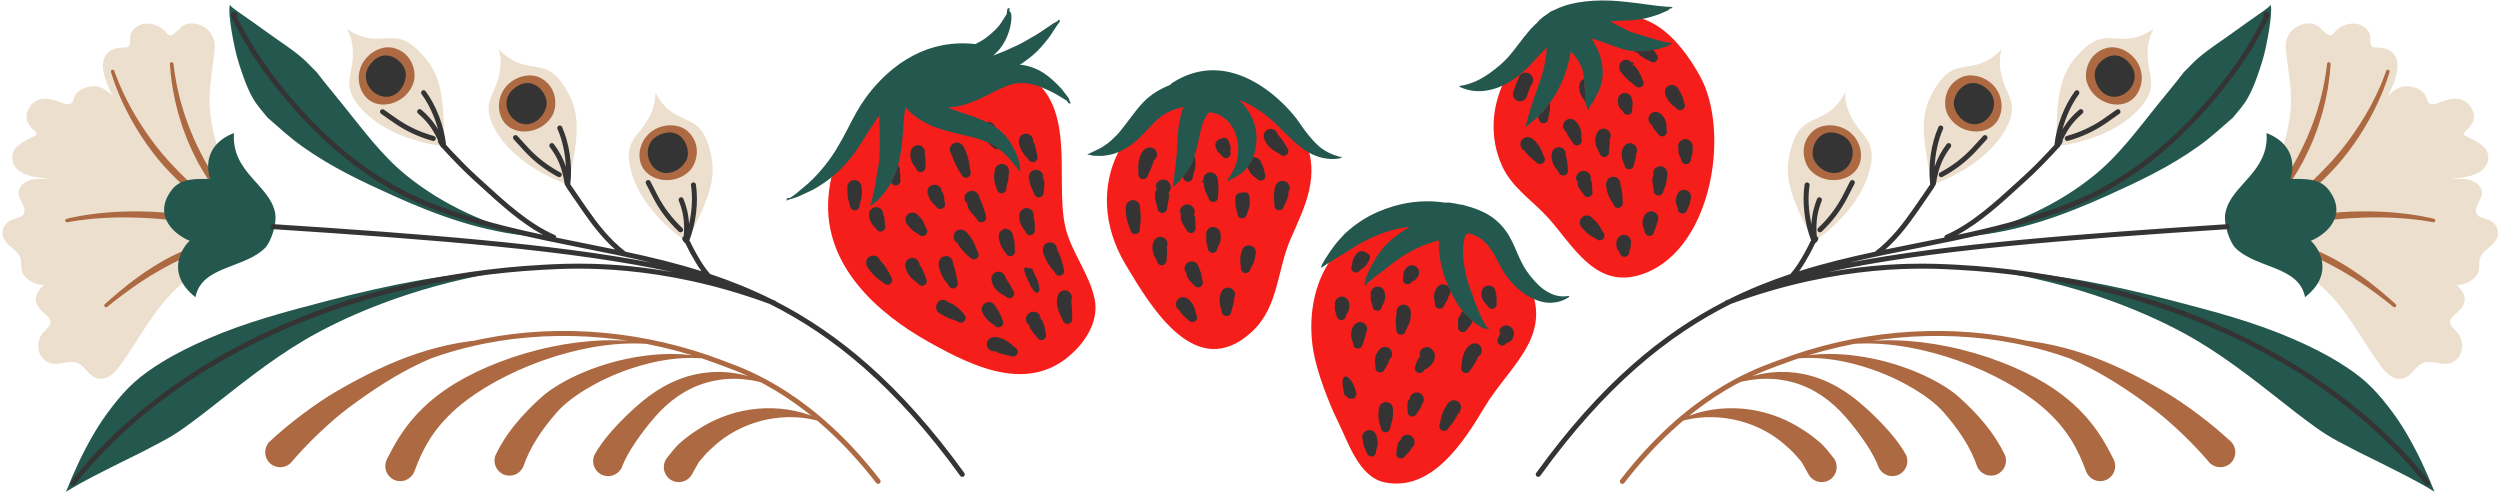 <?xml version="1.0" encoding="UTF-8"?><svg xmlns="http://www.w3.org/2000/svg" xmlns:xlink="http://www.w3.org/1999/xlink" height="97.9" preserveAspectRatio="xMidYMid meet" version="1.0" viewBox="1.5 0.3 496.9 97.9" width="496.9" zoomAndPan="magnify"><g id="change1_1"><path d="M275.224,45.324c9.112-2.767,22.742-1.093,29.057,9.363c7.149,11.838-2.493,17.811-7.722,26.556 c-4.017,6.719-10.47,16.958-19.942,14.907c-5.037-1.091-7.165-7.991-9.174-12.041 c-1.838-3.705-4.131-9.716-4.866-13.847C260.812,60.348,264.207,48.669,275.224,45.324L275.224,45.324z M166.155,39.588c-1.028,13.644,10.024,23.11,19.882,28.649c9.513,5.344,21.047,10.795,29.836,1.018 c2.306-2.565,3.918-6.042,3.194-9.537c-1.065-5.146-4.779-9.427-5.879-14.579 c-2.059-9.647,2.665-24.857-8.613-30.457c-8.474-4.208-19.587-1.391-26.196,3.557 C173.42,21.951,166.972,28.743,166.155,39.588L166.155,39.588z M240.41,18.964 c-15.065,1.854-24.506,18.267-15.22,33.872c5.146,8.647,14.096,23.626,25.15,13.388 c5.325-4.933,4.958-12.222,7.69-18.444c2.874-6.543,5.902-12.434,2.877-19.651 c-2.081-4.966-6.571-8.199-11.745-8.963C247.439,18.912,243.136,18.629,240.41,18.964L240.41,18.964z M312.452,4.942c-10.658,4.625-17.398,17.163-12.42,28.293c1.967,4.398,6.125,6.948,9.247,10.431 c4.753,5.302,9.14,13.722,17.707,11.415c14.648-3.944,18.692-28.445,12.356-39.742 c-3.148-5.614-7.884-11.556-14.281-11.834C322.979,3.414,315.661,3.55,312.452,4.942L312.452,4.942z" fill="#F51E1B"/></g><g id="change2_1"><path clip-rule="evenodd" d="M44.176,9.803c-0.075,0.937-0.183,1.869-0.304,2.8 c-0.424,3.272-0.967,6.545-0.619,9.902c0.456,4.394,1.808,8.761,3.875,12.889c1.043,2.083,2.265,4.106,3.637,6.051 c1.046,1.487,2.663,2.64,3.578,4.213c1.303,2.243-2.176,2.805-3.68,3.386c-1.607,0.622-3.261,1.176-4.763,1.97 c-2.975,1.572-5.671,3.513-8.17,5.614c-5.561,4.678-8.427,11.002-12.569,16.602 c-0.972,1.314-2.752,3.044-4.794,2.09c-1.822-0.852-2.14-2.941-4.413-3.076 c-1.758-0.105-3.464,0.992-5.192-0.104c-2.153-1.365-2-4.202-0.707-5.728c0.854-1.007,2.317-1.816,0.859-3.246 c-1.248-1.224-2.512-2.026-2.261-3.824c0.101-0.724,0.666-1.543,1.577-2.411c-1.564,0.002-3.137-0.723-4.037-2.003 c-0.842-1.198-0.077-2.688-0.895-3.91c-0.785-1.174-2.301-1.913-2.966-3.143c-0.798-1.477-0.102-3.239,1.526-3.889 c1.005-0.402,2.381-0.44,2.503-1.645c0.15-1.474-1.504-2.672-1.139-4.163c0.332-1.358,1.96-2.215,3.492-2.301 c0.029-0.002,0.994-0.042,2.743,0.023c-0.097-0.013-0.193-0.028-0.29-0.041c-1.824-0.239-3.892-0.401-5.514-1.37 c-1.874-1.119-2.277-3.503-0.922-4.892c0.816-0.837,1.943-1.426,3.023-1.969c0.551-0.277,1.488-0.473,0.743-1.207 c-0.802-0.789-2.543-2.168-1.273-4.517c2.02-3.737,6.429-1.068,7.259-0.933c1.337,0.218,1.458-0.4,1.641-1.012 c0.266-0.89,0.907-1.597,1.822-2.006c2.55-1.139,4.398-0.251,5.958,1.478c-0.387-0.763-0.752-1.534-1.062-2.321 c-0.606-1.541-1.14-3.303-0.743-4.866c0.441-1.74,2.11-2.523,4.039-2.5c0.309,0.003,0.645,0.006,0.875-0.162 c0.578-0.419,0.21-1.727,0.42-2.348c0.275-0.814,0.892-1.52,1.736-1.91c1.607-0.741,3.541-0.248,4.88,0.923 c0.361,0.316,0.846,1.142,1.396,1.105c0.142-0.01,0.266-0.074,0.375-0.147c1.506-1.01,1.914-2.519,4.287-2.215 C42.822,5.34,44.354,7.567,44.176,9.803z M89.794,29.378c-4.561-0.536-11.724-2.495-16.084-7.03 c-4.361-4.535-2.363-6.459-2.095-10.48c0.265-3.983-1.228-5.683-1.148-5.814c-0.064-0.15,2.142,1.79,5.31,1.928 c3.434,0.15,5.479-1.198,9.282,2.756C88.861,14.694,89.772,18.305,89.794,29.378L89.794,29.378z M114.445,37.022 c-4.335-1.514-10.902-4.981-14.174-10.355c-3.272-5.374-0.904-6.818,0.23-10.685 c1.123-3.831,0.035-5.814,0.142-5.924c-0.03-0.16,1.702,2.212,4.765,3.035c3.32,0.892,5.609,0.02,8.462,4.706 C116.722,22.485,116.827,26.208,114.445,37.022L114.445,37.022z M137.977,48.383 c-3.783-2.603-9.205-7.678-10.945-13.724c-1.74-6.046,0.924-6.815,3.037-10.246 c2.093-3.399,1.566-5.599,1.698-5.678c0.013-0.162,1.059,2.583,3.797,4.183c2.968,1.735,5.405,1.497,6.923,6.769 C144.004,34.96,143.125,38.579,137.977,48.383L137.977,48.383z M459.894,4.992c2.373-0.304,2.781,1.204,4.287,2.215 c0.109,0.073,0.234,0.137,0.375,0.147c0.549,0.037,1.035-0.789,1.396-1.105c1.339-1.171,3.272-1.664,4.88-0.923 c0.844,0.39,1.462,1.096,1.736,1.91c0.209,0.62-0.158,1.928,0.42,2.348c0.23,0.167,0.566,0.165,0.875,0.162 c1.929-0.024,3.598,0.759,4.039,2.5c0.397,1.563-0.137,3.325-0.743,4.866c-0.31,0.788-0.674,1.558-1.062,2.321 c1.561-1.729,3.408-2.617,5.958-1.478c0.916,0.409,1.556,1.116,1.822,2.006c0.182,0.611,0.304,1.229,1.641,1.012 c0.829-0.135,5.238-2.805,7.259,0.933c1.27,2.349-0.471,3.728-1.273,4.517c-0.746,0.734,0.192,0.93,0.743,1.207 c1.08,0.543,2.207,1.132,3.023,1.969c1.355,1.389,0.952,3.772-0.922,4.892c-1.622,0.969-3.69,1.13-5.514,1.37 c-0.097,0.013-0.193,0.028-0.29,0.041c1.749-0.065,2.714-0.025,2.743-0.023c1.532,0.086,3.16,0.943,3.492,2.301 c0.365,1.492-1.289,2.689-1.139,4.163c0.122,1.204,1.498,1.243,2.503,1.645c1.627,0.65,2.324,2.412,1.526,3.889 c-0.665,1.23-2.181,1.97-2.966,3.143c-0.818,1.222-0.053,2.712-0.895,3.91c-0.9,1.28-2.473,2.005-4.037,2.003 c0.911,0.868,1.475,1.687,1.577,2.411c0.251,1.798-1.013,2.6-2.261,3.824c-1.458,1.43,0.005,2.239,0.859,3.246 c1.293,1.526,1.446,4.363-0.707,5.728c-1.728,1.095-3.435-0.001-5.192,0.104c-2.274,0.135-2.592,2.224-4.413,3.076 c-2.042,0.955-3.822-0.775-4.794-2.09c-4.141-5.6-7.008-11.923-12.569-16.602 c-2.498-2.102-5.195-4.042-8.17-5.614c-1.502-0.794-3.156-1.347-4.763-1.97 c-1.503-0.582-4.983-1.144-3.68-3.386c0.914-1.573,2.531-2.726,3.578-4.213c1.371-1.946,2.594-3.968,3.637-6.051 c2.067-4.128,3.42-8.495,3.875-12.889c0.348-3.357-0.195-6.63-0.619-9.902c-0.12-0.93-0.229-1.863-0.304-2.8 C455.646,7.567,457.178,5.34,459.894,4.992z M410.205,29.378c0.022-11.074,0.933-14.685,4.736-18.64 c3.803-3.955,5.848-2.607,9.282-2.756c3.168-0.138,5.374-2.078,5.31-1.928c0.08,0.131-1.413,1.831-1.148,5.814 c0.267,4.021,2.265,5.945-2.095,10.48C421.93,26.883,414.766,28.842,410.205,29.378L410.205,29.378z M385.555,37.022c-2.383-10.814-2.277-14.537,0.576-19.223c2.853-4.686,5.142-3.814,8.462-4.706 c3.063-0.823,4.795-3.195,4.765-3.035c0.107,0.11-0.981,2.094,0.142,5.924c1.134,3.867,3.502,5.311,0.23,10.685 C396.458,32.041,389.891,35.508,385.555,37.022L385.555,37.022z M362.023,48.383 c-5.148-9.804-6.027-13.423-4.51-18.695c1.518-5.272,3.955-5.034,6.923-6.769 c2.738-1.6,3.783-4.345,3.797-4.183c0.132,0.078-0.395,2.278,1.698,5.678c2.113,3.431,4.778,4.2,3.037,10.246 C371.228,40.706,365.806,45.781,362.023,48.383L362.023,48.383z" fill="#ECDFCD" fill-rule="evenodd"/></g><g id="change3_1"><path d="M35.968,12.949c0,0,0.101,0.763,0.269,2.03c0.095,0.631,0.252,1.382,0.403,2.228 c0.068,0.425,0.179,0.864,0.29,1.324c0.11,0.46,0.225,0.938,0.343,1.432c0.118,0.493,0.285,0.99,0.429,1.504 c0.159,0.51,0.284,1.041,0.477,1.56c0.368,1.042,0.717,2.12,1.163,3.159c0.813,2.108,1.842,4.107,2.749,5.856 c0.972,1.713,2.088,3.664,3.414,5.495c0.628,0.94,1.342,1.819,2.016,2.696c0.329,0.444,0.707,0.838,1.047,1.25 c0.352,0.401,0.678,0.811,1.028,1.179c0.35,0.368,0.689,0.725,1.014,1.067c0.325,0.344,0.634,0.677,0.953,0.965 c0.626,0.587,1.17,1.128,1.648,1.552c0.169,0.144,0.321,0.274,0.465,0.398c0.141,0.091,0.272,0.177,0.381,0.249 c0.337,0.221,0.521,0.341,0.521,0.341c0.108,0.091,0.152,0.196,0.157,0.296l-1.142,0.544 c-0.267,0.002-0.589,0.005-0.966,0.009c-1.106,0.047-2.653,0.138-4.389,0.413c-3.493,0.465-7.646,1.902-10.743,3.339 c-3.119,1.403-6.893,3.664-9.777,5.721c-0.714,0.524-1.397,1-1.993,1.457c-0.596,0.456-1.127,0.863-1.569,1.201 c-0.874,0.695-1.399,1.114-1.399,1.114c-0.295,0.227-0.72-0.284-0.458-0.534c0,0,0.505-0.451,1.343-1.2 c0.429-0.365,0.942-0.803,1.519-1.294c0.578-0.491,1.245-1.006,1.944-1.57c2.822-2.216,6.6-4.677,9.82-6.133 c3.198-1.48,7.564-2.808,11.179-3.121c0.927-0.103,1.796-0.156,2.577-0.181c-0.32-0.085-0.645-0.17-0.98-0.258 c-2.093-0.546-4.445-1.141-6.789-1.68c-2.351-0.539-4.665-1.023-6.733-1.23c-4.149-0.527-9.503-0.769-13.8-0.518 c-2.148,0.112-4.028,0.319-5.364,0.509c-1.337,0.19-2.128,0.358-2.128,0.358c-0.435,0.031-0.593-0.537-0.157-0.686 c0,0,0.805-0.212,2.154-0.466c1.349-0.255,3.246-0.546,5.421-0.742c4.349-0.419,9.808-0.34,14.035,0.191 c1.052,0.104,2.208,0.303,3.359,0.538c1.153,0.244,2.334,0.523,3.51,0.826c2.352,0.605,4.693,1.283,6.771,1.91 c0.887,0.268,1.722,0.526,2.493,0.766c-0.091-0.053-0.18-0.104-0.278-0.16c-1.27-0.715-3.046-1.714-5.068-2.852 c-2.019-1.157-4.269-2.549-6.323-4.184c-2.065-1.619-3.961-3.412-5.536-5.056 c-1.6-1.634-3.258-3.665-4.755-5.809c-1.493-2.15-2.83-4.419-3.884-6.511c-1.055-2.092-1.831-4-2.334-5.381 c-0.24-0.695-0.442-1.248-0.553-1.639c-0.12-0.387-0.185-0.598-0.185-0.598c-0.14-0.471,0.501-0.649,0.669-0.217 c0,0,0.073,0.204,0.208,0.579c0.127,0.377,0.349,0.913,0.613,1.585c0.55,1.335,1.386,3.177,2.493,5.191 c1.106,2.014,2.486,4.196,3.995,6.261c1.516,2.062,3.152,4.001,4.716,5.594c1.547,1.62,3.369,3.4,5.339,5.022 c1.957,1.638,4.102,3.061,6.065,4.279c0.692,0.426,1.355,0.831,1.981,1.213c-0.258-0.25-0.514-0.499-0.785-0.762 c-0.371-0.361-0.721-0.766-1.095-1.163c-0.364-0.407-0.764-0.797-1.116-1.239 c-0.72-0.871-1.48-1.75-2.149-2.695c-1.409-1.84-2.595-3.822-3.595-5.58c-0.93-1.796-1.946-3.87-2.721-6.053 c-0.428-1.077-0.751-2.193-1.09-3.271c-0.178-0.536-0.288-1.085-0.431-1.611 c-0.128-0.53-0.278-1.043-0.379-1.552c-0.099-0.508-0.196-1.001-0.29-1.474c-0.093-0.473-0.186-0.925-0.237-1.361 c-0.116-0.868-0.24-1.637-0.307-2.284c-0.107-1.294-0.171-2.074-0.171-2.074 C35.29,12.577,35.879,12.541,35.968,12.949z M83.718,16.635c0.624-2.014-0.275-5.923-4.1-6.834 c-1.557-0.37-3.436,0.259-4.806,1.506c-2.922,2.66-2.426,6.936-0.022,8.825 C77.525,22.282,82.474,20.655,83.718,16.635L83.718,16.635z M111.28,23.264c1.046-1.831,1.017-5.841-2.519-7.562 c-1.44-0.7-3.411-0.493-5.018,0.426c-3.43,1.962-3.874,6.244-1.938,8.61 C104.009,27.431,109.193,26.917,111.28,23.264L111.28,23.264z M138.55,34.277 c1.492-1.491,2.52-5.367-0.437-7.958c-1.204-1.054-3.16-1.374-4.953-0.911c-3.825,0.989-5.382,5.002-4.138,7.795 C130.438,36.381,135.573,37.252,138.55,34.277L138.55,34.277z M55.022,88.135 c-1.131,1.199-1.076,3.091,0.123,4.222c1.199,1.131,3.091,1.075,4.222-0.124c1.373-1.639,3.28-3.69,5.412-5.722 c1.928-1.838,4.002-3.665,6.006-5.16c4.964-3.702,9.559-6.642,14.299-8.88 c5.106-2.411,10.311-4.007,16.217-4.875c-6.073,0.171-11.521,1.175-16.97,3 c-5.14,1.722-10.218,4.18-15.767,7.378c-2.314,1.333-4.743,3.008-7.019,4.714 C59.002,84.594,56.701,86.552,55.022,88.135L55.022,88.135z M133.906,91.535c-0.888,1.388-0.482,3.237,0.906,4.125 c1.389,0.889,3.237,0.482,4.125-0.906l1.453-2.596c0.731-0.903,1.5-1.771,2.353-2.57 c0.866-0.81,1.76-1.574,2.721-2.255c2.825-2.001,6.241-3.375,9.819-3.885c3.728-0.532,7.526-0.195,10.919,1.226 c-3.233-2.084-7.092-3.09-11.027-3.225c-4.097-0.141-8.178,0.753-11.73,2.426c-1.244,0.586-2.429,1.276-3.588,2.03 c-1.174,0.763-2.264,1.621-3.317,2.532c-0.372,0.323-0.79,0.814-1.23,1.327 C134.768,90.398,134.244,91.098,133.906,91.535L133.906,91.535z M78.323,91.765c-0.652,1.514,0.048,3.272,1.562,3.924 c1.514,0.652,3.272-0.048,3.924-1.562c1.063-2.851,2.246-5.457,4.061-7.934c1.592-2.172,3.606-4.263,6.367-6.349 c4.324-3.265,10.634-6.545,17.609-8.712c6.423-1.996,13.356-3.058,19.813-2.339 c-6.471-1.383-13.604-0.99-20.316,0.382c-7.546,1.541-14.498,4.354-19.378,7.327 c-3.392,2.065-5.918,4.236-7.983,6.534C81.587,85.703,79.889,88.577,78.323,91.765L78.323,91.765z M119.653,90.727 c-0.676,1.503-0.004,3.273,1.5,3.948c1.503,0.676,3.273,0.004,3.948-1.5c0.496-1.373,1.475-3.188,2.817-5.142 c1.118-1.627,2.424-3.34,3.878-4.992c2.669-3.034,6.059-5.527,10.149-6.696c3.741-1.069,7.963-1.083,12.645,0.465 c-4.608-2.344-8.998-2.93-13.046-2.414c-4.79,0.612-9.014,2.849-12.529,5.798c-2.235,1.875-4.254,3.884-5.907,5.751 C121.545,87.71,120.381,89.388,119.653,90.727L119.653,90.727z M100.01,90.718 c-0.626,1.524,0.103,3.271,1.628,3.898c1.524,0.626,3.271-0.103,3.897-1.628c0.585-1.715,1.45-3.59,2.742-5.598 c1.065-1.653,2.361-3.397,3.975-5.217c2.576-2.905,7.915-6.269,14.124-8.436 c5.43-1.895,11.455-2.884,16.943-1.913c-5.476-1.68-11.747-1.397-17.523-0.145 c-7.098,1.538-13.348,4.629-16.564,7.466c-2.026,1.787-3.688,3.535-5.086,5.212 C102.286,86.59,100.972,88.733,100.01,90.718L100.01,90.718z M176.346,96.371c0.217-0.168,0.257-0.481,0.089-0.698 c-13.184-17.036-25.894-21.729-30.678-23.496c-0.302-0.112-0.576-0.213-0.82-0.305 c-15.137-5.764-31.866-7.289-47.105-4.297c-16.482,3.235-30.456,11.457-40.411,23.778 c-0.173,0.214-0.139,0.528,0.074,0.7c0.213,0.173,0.527,0.139,0.7-0.074c9.807-12.137,23.579-20.238,39.828-23.428 c15.06-2.957,31.595-1.446,46.559,4.251c0.247,0.094,0.524,0.196,0.829,0.308 c4.711,1.74,17.226,6.36,30.236,23.171c0.098,0.127,0.245,0.193,0.394,0.193 C176.148,96.475,176.255,96.442,176.346,96.371z M464.733,13.009c0,0-0.064,0.779-0.171,2.074 c-0.067,0.646-0.19,1.415-0.307,2.284c-0.051,0.436-0.144,0.888-0.237,1.361c-0.093,0.473-0.191,0.966-0.29,1.474 c-0.101,0.509-0.251,1.022-0.379,1.552c-0.143,0.526-0.253,1.075-0.431,1.611 c-0.339,1.078-0.662,2.195-1.09,3.271c-0.775,2.183-1.791,4.257-2.721,6.053c-1,1.759-2.185,3.74-3.595,5.58 c-0.669,0.945-1.43,1.824-2.149,2.695c-0.352,0.442-0.752,0.833-1.116,1.239 c-0.375,0.397-0.724,0.801-1.095,1.163c-0.271,0.263-0.528,0.512-0.785,0.762 c0.626-0.382,1.289-0.786,1.981-1.213c1.962-1.218,4.107-2.641,6.065-4.279c1.97-1.623,3.792-3.402,5.339-5.022 c1.564-1.593,3.2-3.531,4.716-5.594c1.509-2.065,2.889-4.247,3.995-6.261c1.107-2.014,1.943-3.856,2.493-5.191 c0.264-0.672,0.486-1.208,0.613-1.585c0.135-0.375,0.208-0.579,0.208-0.579c0.168-0.432,0.809-0.254,0.669,0.217 c0,0-0.065,0.212-0.185,0.598c-0.112,0.39-0.313,0.943-0.553,1.639c-0.502,1.381-1.279,3.289-2.334,5.381 c-1.054,2.092-2.391,4.361-3.884,6.511c-1.496,2.144-3.154,4.175-4.755,5.809c-1.575,1.645-3.471,3.437-5.536,5.056 c-2.053,1.635-4.304,3.028-6.323,4.184c-2.022,1.138-3.798,2.137-5.068,2.852c-0.098,0.056-0.186,0.107-0.278,0.16 c0.771-0.241,1.606-0.498,2.493-0.766c2.078-0.627,4.419-1.305,6.771-1.91c1.176-0.304,2.357-0.582,3.51-0.826 c1.151-0.235,2.307-0.435,3.359-0.538c4.228-0.531,9.687-0.61,14.035-0.191c2.175,0.196,4.072,0.487,5.421,0.742 c1.349,0.254,2.154,0.466,2.154,0.466c0.437,0.149,0.279,0.717-0.157,0.686c0,0-0.791-0.168-2.128-0.358 c-1.336-0.19-3.216-0.397-5.364-0.509c-4.297-0.251-9.651-0.009-13.8,0.518 c-2.069,0.207-4.382,0.692-6.733,1.23c-2.344,0.539-4.696,1.134-6.789,1.68c-0.335,0.088-0.66,0.173-0.98,0.258 c0.781,0.025,1.651,0.077,2.577,0.181c3.615,0.313,7.981,1.641,11.179,3.121c3.22,1.456,6.998,3.917,9.82,6.133 c0.698,0.564,1.365,1.079,1.944,1.57c0.577,0.492,1.09,0.929,1.519,1.294c0.839,0.749,1.343,1.2,1.343,1.2 c0.262,0.25-0.163,0.761-0.458,0.534c0,0-0.526-0.419-1.399-1.114c-0.442-0.338-0.973-0.745-1.569-1.201 c-0.596-0.457-1.279-0.933-1.993-1.457c-2.884-2.057-6.658-4.318-9.777-5.721 c-3.097-1.437-7.25-2.874-10.743-3.339c-1.736-0.275-3.283-0.366-4.389-0.413c-0.378-0.004-0.7-0.007-0.966-0.009 l-1.142-0.544c0.005-0.1,0.049-0.205,0.157-0.296c0,0,0.184-0.12,0.521-0.341 c0.109-0.072,0.24-0.158,0.381-0.249c0.144-0.123,0.296-0.254,0.465-0.398c0.478-0.424,1.022-0.965,1.648-1.552 c0.319-0.288,0.628-0.621,0.953-0.965c0.325-0.342,0.664-0.699,1.014-1.067c0.349-0.368,0.675-0.778,1.028-1.179 c0.34-0.412,0.718-0.806,1.047-1.25c0.674-0.877,1.388-1.756,2.016-2.696c1.325-1.831,2.442-3.781,3.413-5.495 c0.907-1.748,1.935-3.747,2.749-5.856c0.446-1.039,0.795-2.117,1.163-3.159c0.194-0.519,0.318-1.05,0.477-1.56 c0.144-0.513,0.311-1.011,0.429-1.504c0.119-0.493,0.233-0.972,0.343-1.432c0.111-0.46,0.222-0.899,0.29-1.324 c0.151-0.846,0.309-1.596,0.403-2.228c0.168-1.268,0.269-2.03,0.269-2.03 C464.121,12.541,464.71,12.577,464.733,13.009z M416.282,16.635c1.245,4.019,6.193,5.646,8.928,3.496 c2.404-1.889,2.9-6.165-0.022-8.825c-1.369-1.246-3.248-1.876-4.806-1.506 C416.557,10.712,415.658,14.621,416.282,16.635L416.282,16.635z M388.72,23.264c2.088,3.653,7.271,4.167,9.474,1.474 c1.936-2.366,1.492-6.648-1.938-8.61c-1.607-0.919-3.578-1.126-5.018-0.426 C387.703,17.422,387.674,21.433,388.72,23.264L388.72,23.264z M361.45,34.277c2.977,2.974,8.112,2.104,9.528-1.074 c1.244-2.793-0.312-6.806-4.138-7.795c-1.793-0.463-3.748-0.143-4.953,0.911 C358.93,28.91,359.959,32.787,361.45,34.277L361.45,34.277z M444.978,88.135 c-1.679-1.582-3.979-3.541-6.522-5.448c-2.276-1.706-4.706-3.381-7.019-4.714 c-5.548-3.198-10.626-5.656-15.767-7.378c-5.449-1.825-10.897-2.829-16.97-3 c5.905,0.868,11.11,2.464,16.217,4.875c4.739,2.238,9.335,5.178,14.299,8.88 c2.004,1.495,4.078,3.322,6.006,5.16c2.132,2.032,4.039,4.083,5.412,5.722c1.131,1.199,3.022,1.255,4.222,0.124 C446.053,91.225,446.109,89.333,444.978,88.135L444.978,88.135z M366.094,91.535 c-0.338-0.437-0.862-1.137-1.406-1.771c-0.44-0.512-0.858-1.004-1.23-1.327c-1.052-0.911-2.143-1.769-3.317-2.532 c-1.159-0.754-2.344-1.444-3.588-2.03c-3.552-1.673-7.633-2.567-11.73-2.426 c-3.935,0.136-7.794,1.142-11.027,3.225c3.393-1.42,7.191-1.758,10.919-1.226 c3.578,0.51,6.995,1.883,9.819,3.885c0.962,0.682,1.856,1.445,2.721,2.255c0.853,0.799,1.622,1.667,2.353,2.57 l1.453,2.596c0.889,1.389,2.737,1.795,4.125,0.906C366.577,94.772,366.982,92.924,366.094,91.535L366.094,91.535z M421.677,91.765c-1.566-3.188-3.264-6.062-5.66-8.729c-2.065-2.298-4.591-4.469-7.983-6.534 c-4.88-2.972-11.832-5.785-19.378-7.327c-6.713-1.371-13.845-1.765-20.316-0.382 c6.457-0.719,13.39,0.343,19.813,2.339c6.975,2.167,13.285,5.447,17.609,8.712c2.762,2.086,4.776,4.177,6.367,6.349 c1.815,2.478,2.999,5.083,4.061,7.934c0.652,1.514,2.41,2.213,3.924,1.562 C421.629,95.037,422.328,93.279,421.677,91.765L421.677,91.765z M380.347,90.727c-0.728-1.339-1.892-3.017-3.456-4.783 c-1.653-1.867-3.672-3.876-5.907-5.751c-3.516-2.949-7.739-5.186-12.529-5.798 c-4.047-0.516-8.438,0.07-13.046,2.414c4.682-1.547,8.903-1.534,12.645-0.465 c4.09,1.169,7.48,3.662,10.149,6.696c1.454,1.653,2.76,3.366,3.878,4.992c1.343,1.954,2.321,3.769,2.817,5.142 c0.676,1.504,2.445,2.176,3.948,1.5C380.351,94,381.023,92.23,380.347,90.727L380.347,90.727z M399.99,90.718 c-0.962-1.985-2.276-4.128-4.137-6.362c-1.398-1.677-3.06-3.425-5.086-5.212 c-3.216-2.837-9.466-5.928-16.564-7.466c-5.777-1.252-12.047-1.534-17.523,0.145 c5.488-0.971,11.514,0.018,16.944,1.913c6.21,2.168,11.548,5.531,14.124,8.436 c1.614,1.821,2.911,3.564,3.975,5.217c1.293,2.008,2.158,3.883,2.742,5.598c0.627,1.525,2.373,2.254,3.897,1.628 C399.887,93.99,400.616,92.243,399.99,90.718L399.99,90.718z M323.958,96.475c0.149,0,0.296-0.066,0.394-0.193 c13.009-16.811,25.524-21.431,30.236-23.171c0.306-0.113,0.582-0.214,0.829-0.308 c14.965-5.697,31.499-7.208,46.559-4.251c16.249,3.189,30.021,11.291,39.828,23.428 c0.173,0.213,0.487,0.247,0.7,0.074c0.214-0.172,0.247-0.486,0.075-0.7c-9.956-12.321-23.93-20.544-40.411-23.778 c-15.239-2.992-31.968-1.467-47.105,4.297c-0.244,0.093-0.518,0.194-0.82,0.305 c-4.785,1.767-17.494,6.459-30.678,23.496c-0.168,0.217-0.128,0.53,0.089,0.698 C323.745,96.442,323.852,96.475,323.958,96.475z" fill="#AD6941"/></g><g id="change4_1"><path clip-rule="evenodd" d="M214.318,20.738c0.006,0.068-0.044,0.127-0.112,0.134 c-0.114,0.036-0.203-0.01-0.295-0.068c-0.173-0.11-0.289-0.425-0.472-0.558l-1.846-1.113 c-1.073-0.614-2.194-1.129-3.371-1.587c-1.05-0.408-2.119-0.68-3.242-0.725c-0.543-0.043-1.08,0.003-1.615,0.078 c-0.517,0.072-1.019,0.219-1.511,0.408c-2.056,0.757-4.256,2.075-6.508,3.026c-1.828,0.772-3.692,1.283-5.516,1.325 c1.639,0.687,3.365,1.184,5.061,1.793c1.447,0.519,2.858,1.113,4.191,1.911c1.071,0.718,2.006,1.52,2.741,2.531 c0.684,0.941,1.211,1.944,1.69,3.025c0.153,0.38,0.294,0.735,0.406,1.125c0.112,0.388,0.205,0.754,0.268,1.155 c0.022,0.164,0.088,0.727,0.116,0.975c0.003,0.029,0.001,0.053-0.006,0.074c0.009,0.012,0.016,0.025,0.021,0.041 c0.005,0.009-0.072,0.068-0.155,0.067c-0.044,0.011-0.081,0.007-0.081,0.002c-0.003-0.009-0.005-0.019-0.005-0.029 c-0.019-0.012-0.036-0.03-0.052-0.054c-0.134-0.206-0.437-0.677-0.528-0.813l-1.36-1.633 c-0.707-0.762-1.462-1.409-2.27-2.037c-0.719-0.558-1.491-1.003-2.371-1.331 c-1.537-0.671-3.158-1.006-4.774-1.377c-1.837-0.421-3.659-0.859-5.397-1.517 c-1.651-0.626-3.198-1.495-4.625-2.724c-0.433-0.376-0.847-0.784-1.233-1.214c-0.029,0.123-0.055,0.248-0.076,0.374 c-0.145,0.87-0.193,1.765-0.259,2.58c-0.17,1.913-0.261,3.834-0.551,5.731c-0.205,1.343-0.488,2.662-0.915,3.963 c-0.36,0.901-0.704,1.784-1.198,2.617c-0.497,0.838-1.041,1.571-1.662,2.324l-1.303,1.31 c-0.191,0.142-0.629,0.462-0.77,0.529c-0.181,0.086-0.271,0.001-0.271-0.053c0-0.018-0.026-0.08,0.045-0.151 c0.004-0.008,0.009-0.016,0.015-0.023l0.001,0.001c0.026,0.015,0.052-0.004,0.075-0.045 c0.025-0.004,0.051,0,0.074,0.012c0.029,0.014,0.049,0.039,0.06,0.066c-0.004-0.096-0.042-0.152-0.09-0.179 c0.07-0.193,0.126-0.519,0.17-0.653l0.394-1.641l0.878-5c0.194-1.149,0.234-2.297,0.263-3.454 c0.046-1.845-0.02-3.688-0.048-5.534c-0.003-0.379-0.006-0.775-0.006-1.175c-0.375,0.507-0.74,1.023-1.089,1.55 c-1.408,2.123-2.678,4.345-4.183,6.395c-1.106,1.4-2.288,2.723-3.64,3.88c-1.34,1.146-2.779,2.127-4.326,2.986 l-3.021,1.398l-1.041,0.348c-0.026,0.007-0.315,0.065-0.394,0.086l-0.009,0.002l-0.005,0.002 c-0.875,0.39-0.952,0.345-0.571,0.074c-0.4-0.009-0.373-0.211,0.466-0.307l0.017-0.011 c0.068-0.042,0.321-0.179,0.343-0.193l0.853-0.613l2.456-2.068c1.227-1.086,2.292-2.292,3.314-3.565 c1-1.246,1.902-2.551,2.689-3.946c1.304-2.13,2.334-4.426,3.565-6.605c0.569-1.007,1.188-1.98,1.864-2.918 c1.844-2.53,4.007-4.736,6.42-6.493c0.16-0.15,0.34-0.275,0.53-0.382c0.807-0.556,1.639-1.067,2.498-1.517 c3.675-1.924,7.826-2.776,12.32-2.268c0.141-0.067,0.282-0.132,0.422-0.208c0.941-0.469,1.751-1.015,2.494-1.661 c0.795-0.692,1.554-1.366,2.186-2.297l1.114-1.751c0.11-0.245,0.06-0.725,0.145-0.952 c0.076-0.203,0.154-0.348,0.374-0.253c0.068,0.008,0.116,0.07,0.108,0.137c-0.007,0.059-0.055,0.103-0.112,0.108 c0.08,0.008,0.157,0.109,0.072,0.145c-0.179,0.078,0.204,0.374,0.29,0.574c0.061,0.141,0.06,0.273,0.071,0.389 c0.039,0.422,0.013,0.809-0.027,1.232c-0.038,0.41-0.125,0.785-0.206,1.186c-0.335,1.362-0.835,2.534-1.556,3.631 c-0.496,0.754-1.129,1.399-1.833,2.007c1.356-0.486,2.686-1.037,3.974-1.661c1.057-0.45,2.041-0.98,3.021-1.55 c1.031-0.599,2.03-1.173,3.019-1.86l1.951-1.317c0.222-0.159,0.735-0.367,0.961-0.529h0.001 c-0.01-0.018-0.015-0.041-0.013-0.063c0.005-0.068,0.064-0.119,0.131-0.114c0.202-0.032,0.228,0.104,0.237,0.21 c0.017,0.177-0.519,0.754-0.684,1.056l-1.345,2.054c-0.785,1.025-1.567,1.983-2.473,2.884 c-0.922,0.919-1.951,1.691-3.035,2.441c-0.145,0.09-0.294,0.175-0.44,0.264c0.434,0.034,0.867,0.093,1.296,0.186 c1.171,0.296,2.29,0.714,3.305,1.367c1.404,0.903,2.602,2.057,3.715,3.26l1.402,1.833l0.27,0.812 C214.251,20.621,214.311,20.671,214.318,20.738z M174.609,40.764l0.031-0.079c-0.12-0.071-0.301,0.044-0.121,0.144 c0.019-0.024,0.047-0.039,0.076-0.044L174.609,40.764z M217.884,31.134l0.01-0.04l-0.005,0.008 C217.883,31.124,217.885,31.114,217.884,31.134z M267.928,31.469c0.012-0.007,0.019-0.02,0.019-0.037 C267.948,31.396,267.938,31.431,267.928,31.469z M266.207,31.908c0.369,0.004,0.719-0.009,1.081-0.06 c0.032-0.004,0.525-0.073,0.706-0.143c0.123-0.047,0.171-0.116,0.165-0.158c0.004-0.068-0.048-0.127-0.116-0.131 c-0.053-0.003-0.101,0.029-0.12,0.075l0.005-0.023c-0.1,0.082-0.591-0.156-0.616-0.162 c-0.401-0.094-0.77-0.238-1.155-0.4c-0.38-0.16-0.731-0.346-1.085-0.544 c-1.053-0.555-1.846-1.352-2.635-2.205c-1.234-1.332-2.257-2.866-3.291-4.336 c-3.358-4.222-8.098-7.981-13.199-9.165c-3.724-0.864-7.631-0.341-11.435,2.117 c-0.179,0.122-0.332,0.267-0.471,0.422c-1.983,0.77-3.814,1.91-5.145,3.271c-0.476,0.49-0.934,0.996-1.364,1.53 c-0.928,1.152-1.784,2.36-2.702,3.519c-0.556,0.702-1.082,1.409-1.754,2.013c-0.471,0.478-0.93,0.912-1.462,1.298 c-0.555,0.402-1.079,0.779-1.713,1.077l-1.405,0.678l-0.824,0.387c-0.009,0.067,0.038,0.13,0.105,0.139 c0.067,0.009,0.13-0.039,0.139-0.106c-0.001,0.002-0.013,0.053-0.022,0.092c0.086-0.146,0.667,0.14,0.718,0.145 l1.62,0.057c0.831-0.023,1.587-0.153,2.375-0.355c0.796-0.203,1.514-0.54,2.268-0.904 c0.92-0.517,1.746-1.129,2.529-1.821c1.599-1.412,2.914-3.134,4.545-4.5c1.031-0.89,2.44-1.548,3.907-1.957 c0.242-0.067,0.488-0.114,0.733-0.163c0.027,0.043,0.05,0.089,0.08,0.13c-0.615,1.559-0.908,3.287-1.04,5.083 c-0.075,1.03-0.123,2.068-0.189,3.1c-0.042,0.652-0.046,1.286-0.143,1.918l-0.462,3.96l-0.157,1.315 c-0.061,0.029-0.087,0.103-0.057,0.165c0.029,0.061,0.103,0.087,0.165,0.057c0.118-0.012,0.246-0.132,0.423-0.296 c0.269-0.249,0.531-0.587,0.655-0.706c0.52-0.551,0.955-1.076,1.401-1.698c0.439-0.614,0.762-1.24,1.122-1.897 c0.388-0.897,0.69-1.823,0.935-2.795c0.492-1.945,0.733-3.964,1.458-5.692c0.258-0.615,0.608-1.164,1.089-1.633 c1.379,0.146,2.606,0.721,3.54,1.644c0.95,0.941,1.642,2.15,1.942,3.565c0.198,0.935,0.343,1.918,0.212,2.981 c-0.029,0.742-0.131,1.383-0.368,2.014c-0.443,1.177-0.981,2.174-1.681,3.235c-0.051,0.045-0.055,0.123-0.009,0.174 c0.045,0.051,0.123,0.054,0.174,0.009c1.034-0.52,1.956-1,2.838-1.724c0.94-0.771,1.558-1.769,2.11-2.993 c0.502-1.432,0.679-2.839,0.619-4.193c-0.106-2.357-1.1-4.455-2.491-6.133c-0.318-0.383-0.664-0.739-1.033-1.07 c3.247,1.247,6.277,3.529,8.658,6.086c1.406,1.344,2.772,2.821,4.414,3.901c1.167,0.766,2.395,1.347,3.798,1.624 C265.126,31.821,265.654,31.901,266.207,31.908z M297.101,65.698c-0.007,0.06,0.006,0.096,0.016,0.034l-0.007-0.012 L297.101,65.698z M313.247,59.122c-1.89,0.331-3.386-0.271-4.765-1.194c-0.801-0.536-1.459-1.231-2.111-1.946 c-1.069-1.172-1.917-2.475-2.447-3.565c-0.696-1.335-1.179-2.687-1.797-3.966 c-0.751-1.558-1.697-2.99-3.137-4.255c-1.394-1.225-3.307-2.264-6.117-2.988 c-0.334-0.157-0.689-0.236-1.047-0.246c-0.71-0.152-1.469-0.287-2.289-0.401c-0.234-0.025-0.46-0.009-0.682,0.025 c-3.489-0.536-7.026-0.297-10.376,0.699c-2.163,0.644-4.265,1.532-6.176,2.746 c-1.262,0.801-2.43,1.72-3.523,2.733c-0.71,0.759-1.394,1.49-2.027,2.311 c-0.633,0.822-1.175,1.637-1.734,2.513c-0.034,0.058-0.532,0.847-0.78,1.347 c-0.147,0.295-0.166,0.511-0.119,0.538c0.049,0.048,0.126,0.047,0.174-0.001c0.048-0.049,0.048-0.127-0.001-0.175 c-0.009-0.015,0.067,0.082,0.132,0.03c0.368-0.293,1.372-0.889,1.435-0.929l4.933-3.059 c1.082-0.709,2.234-1.282,3.411-1.827c1.727-0.802,3.532-1.422,5.391-1.809c0.709-0.148,1.424-0.256,2.142-0.329 c-0.388,0.221-0.772,0.451-1.147,0.695c-1.524,0.993-2.98,2.115-4.206,3.549c-0.506,0.592-0.951,1.219-1.383,1.899 c-0.234,0.442-1.324,2.158-1.876,3.625c-0.334,0.89-0.482,1.581-0.287,1.891c0.019,0.066,0.086,0.103,0.152,0.086 c0.065-0.018,0.103-0.086,0.085-0.152c0.005-0.294,0.481-0.616,1.064-1.11c1.157-0.979,2.756-2.098,3.144-2.387 c0.844-0.776,1.748-1.381,2.649-1.994c1.371-0.932,2.791-1.698,4.293-2.317c1.064-0.439,2.163-0.796,3.285-1.095 c-0.045,0.677-0.044,1.364,0.01,2.06c0.146,1.87,0.57,3.783,1.227,5.569c0.673,1.831,1.532,3.518,2.368,4.928 c0.535,0.765,1.048,1.513,1.686,2.193c0.644,0.687,1.304,1.272,2.05,1.847l1.532,0.944 c0.15,0.068,0.606-0.037,0.713,0.056c-0.001,0.013,0,0.027,0.004,0.04l0.002-0.015l0.003-0.014 c0.011,0.012,0.016,0.03,0.013,0.051l-0.003,0.012c0.034,0.052,0.102,0.071,0.158,0.043 c0.184-0.032,0.13-0.16,0.098-0.252c-0.032-0.096-0.419-0.292-0.522-0.455l-0.781-1.437 c-0.319-0.602-0.546-1.196-0.817-1.822c-0.392-0.904-0.724-1.793-1.016-2.735 c-0.885-2.126-1.679-4.902-1.907-7.641c-0.13-1.554-0.042-3.096,0.48-4.446c0.23-0.091,0.434-0.221,0.625-0.367 c1.037,0.331,1.869,0.749,2.543,1.26c2.296,1.743,2.983,4.226,4.461,6.554c0.61,0.92,1.399,2.001,2.433,2.951 c0.926,0.852,1.969,1.651,3.151,2.194c1.211,0.557,2.462,0.944,3.787,0.894c1.209-0.046,2.36-0.35,3.526-1.118 c0.063-0.025,0.095-0.096,0.07-0.159C313.382,59.13,313.31,59.098,313.247,59.122z M333.579,9.102 c0.019,0.034,0.034,0.059,0.023,0.024l-0.005-0.011l-0.011-0.006L333.579,9.102z M333.829,1.94 c-0.041,0.034-0.097,0.039-0.141,0.013l-0.003-0.004l-0.005-0.003l0.001,0.001l-0.007-0.004h-0.001 c-0.146-0.061-0.63,0.413-0.67,0.438l-1.781,0.768c-0.893,0.305-1.736,0.578-2.654,0.788 c-0.92,0.211-1.835,0.301-2.778,0.395c-1.286,0.025-2.763,0.082-4.3,0.219c0.329,0.161,0.656,0.323,0.975,0.487 c1.395,0.717,2.638,1.455,3.676,1.78l5.003,1.5l1.689,0.412c0.031,0.004,0.582,0.036,0.77,0.096 c0.219,0.07,0.259,0.171,0.154,0.251c-0.037,0.052-0.107,0.067-0.161,0.035c-0.006-0.011-0.014-0.018-0.024-0.023 l0.005,0.01l-0.011-0.01l-0.002-0.002c-0.139-0.037-0.59,0.364-0.613,0.376l-1.856,0.571 c-0.948,0.175-1.852,0.343-2.829,0.42c-1.001,0.079-1.976,0.004-2.962-0.086 c-1.935-0.334-4.726-1.633-7.508-2.445c0.167,0.24,0.326,0.485,0.475,0.736c1.246,2.103,1.957,4.48,1.752,6.837 c-0.106,0.669-0.185,1.311-0.396,1.936c-0.314,0.924-0.717,1.714-1.187,2.595l-0.904,1.378 c-0.131,0.174-0.189,0.604-0.308,0.646c-0.066,0.022-0.138,0.085-0.22-0.003 c-0.062-0.028-0.09-0.101-0.061-0.162c0.012-0.027,0.032-0.047,0.056-0.059c-0.073,0.004-0.129,0.008-0.058-0.022 c0.193-0.084-0.184-0.441-0.204-0.615l-0.127-1.608l-0.338-4.121c-0.106-1.524-0.875-2.925-1.852-4.165 c-0.218-0.276-0.457-0.535-0.705-0.784c-0.007,0.047-0.015,0.098-0.022,0.144c-0.526,3.014-1.489,5.821-3.011,8.361 c-0.593,0.99-1.231,1.922-1.974,2.811c-0.562,0.671-1.122,1.261-1.759,1.863c-0.654,0.621-1.269,1.106-1.953,1.689 c-0.037,0.057-0.113,0.074-0.17,0.038c-0.058-0.037-0.074-0.113-0.038-0.17c0.218-0.805,0.371-1.515,0.612-2.316 c0.341-1.132,0.671-2.181,1.047-3.3c0.178-0.533,0.362-1.047,0.557-1.573c0.438-1.184,0.847-2.362,1.177-3.579 c0.382-1.409,0.64-2.85,0.725-4.356c0.007-0.118,0.015-0.243,0.023-0.365c-1.196,1.129-2.274,2.412-3.34,3.528 c-1.788,1.766-3.891,3.529-6.34,4.412c-1.518,0.546-3.055,0.834-4.637,0.685 c-1.036-0.098-1.952-0.348-2.934-0.789c-0.067-0.01-0.113-0.074-0.102-0.141 c0.011-0.067,0.074-0.113,0.141-0.102c0.973-0.106,1.781-0.39,2.667-0.725c0.822-0.31,1.538-0.726,2.298-1.182 c0.652-0.391,1.239-0.85,1.853-1.314c1.425-1.079,2.714-2.354,3.755-3.719c1.36-1.712,2.727-3.719,4.4-5.307 c0.115-0.109,0.234-0.212,0.352-0.317c0.094-0.143,0.201-0.28,0.325-0.406c0.574-0.542,1.21-1.018,1.886-1.442 c0.187-0.17,0.392-0.323,0.632-0.437c0.121-0.057,0.245-0.094,0.369-0.132c1.413-0.728,2.983-1.243,4.648-1.541 c2.205-0.396,4.538-0.505,6.731-0.406c1.55,0.07,3.009,0.236,4.298,0.386l5.076,0.655l1.79,0.172 c0.055,0.001,0.652,0.002,0.871,0.039C333.959,1.728,333.979,1.873,333.829,1.94z M333.533,9.009l0.003,0.008 l-0.001-0.012l0.001-0.004L333.533,9.009z M333.705,1.977c-0.004-0.01-0.01-0.018-0.017-0.024l-0.008-0.005 C333.703,1.986,333.721,2.015,333.705,1.977z M14.613,98.045c1.69-4.187,3.296-7.718,5.603-11.652 c1.128-1.923,2.284-3.592,3.657-5.364c1.329-1.714,2.709-3.3,4.326-4.761c1.675-1.514,3.565-2.794,5.495-3.987 c2.886-1.783,5.924-3.256,9.054-4.617c7.715-3.357,15.716-5.462,23.879-7.587 c12.027-3.131,24.113-5.605,36.046-6.059c-7.796,1.275-15.657,3.156-23.34,5.921 c-4.998,1.799-9.875,3.895-14.593,6.423c-7.364,3.947-13.781,9.047-20.31,14.172 c-1.365,1.071-2.71,2.143-4.102,3.167c-1.387,1.02-2.76,2.057-4.211,2.969c-1.671,1.05-3.376,1.875-5.107,2.803 c-1.827,0.978-3.53,1.749-5.368,2.683C21.708,94.152,18.324,95.745,14.613,98.045L14.613,98.045z M47.289,1.265 c-0.409-0.017-0.257,3.31,0.909,8.684c0.4,1.84,0.934,3.496,1.639,5.493c0.543,1.538,1.111,2.943,1.922,4.374 c0.815,1.438,1.933,2.639,2.906,3.849c2.279,1.998,4.459,3.989,6.857,5.702c5.895,4.21,12.01,7.057,18.349,9.912 c8.613,3.878,17.403,7.072,27.496,8.019c-9.495-2.538-17.881-6.319-25.01-12.067 C77.361,31.204,73.686,26.123,69.486,20.92c-1.687-2.091-3.418-4.138-5.093-6.336 c-0.927-0.856-1.779-1.868-2.799-2.74c-2.34-2.001-4.726-3.459-6.983-5.114 C50.039,3.38,46.996,1.55,47.289,1.265L47.289,1.265z M40.35,59.37c1.192-6.286,9.81-5.657,13.902-9.856 c0.901-0.937,2.385-4.458,1.927-6.924c-1.094-5.591-8.719-7.996-8.179-15.85c-5.165,2.014-5.693,6.08-4.757,9.118 c-2.422,0.026-5.526-0.24-7.39,1.923c-3.853,4.695-0.638,8.687,3.388,10.409 C39.08,48.031,33.374,53.883,40.35,59.37L40.35,59.37z M485.387,98.045c-3.711-2.3-7.096-3.893-11.027-5.89 c-1.838-0.934-3.541-1.704-5.368-2.683c-1.731-0.928-3.436-1.753-5.107-2.803 c-1.452-0.913-2.825-1.949-4.211-2.969c-1.392-1.024-2.738-2.097-4.102-3.167 c-6.529-5.124-12.947-10.225-20.31-14.172c-4.718-2.529-9.595-4.625-14.593-6.423 c-7.684-2.765-15.544-4.646-23.34-5.921c11.933,0.454,24.018,2.928,36.046,6.059 c8.164,2.125,16.164,4.23,23.879,7.587c3.13,1.361,6.168,2.834,9.054,4.617c1.93,1.193,3.82,2.473,5.495,3.987 c1.617,1.462,2.997,3.048,4.326,4.761c1.373,1.772,2.529,3.441,3.657,5.364 C482.092,90.327,483.697,93.858,485.387,98.045L485.387,98.045z M452.711,1.265c0.293,0.285-2.75,2.115-7.321,5.465 c-2.257,1.655-4.644,3.113-6.983,5.114c-1.021,0.872-1.872,1.885-2.799,2.74 c-1.675,2.198-3.406,4.246-5.093,6.336c-4.2,5.203-7.875,10.284-12.872,14.311 c-7.129,5.748-15.515,9.529-25.01,12.067c10.093-0.947,18.884-4.141,27.496-8.019 c6.34-2.854,12.454-5.701,18.349-9.912c2.398-1.713,4.578-3.703,6.857-5.702c0.973-1.211,2.091-2.412,2.906-3.849 c0.811-1.431,1.379-2.837,1.922-4.374c0.705-1.996,1.239-3.653,1.639-5.493 C452.968,4.575,453.121,1.248,452.711,1.265L452.711,1.265z M459.65,59.37c6.975-5.487,1.269-11.339,1.108-11.18 c4.027-1.722,7.242-5.714,3.388-10.409c-1.864-2.163-4.968-1.897-7.39-1.923c0.936-3.038,0.407-7.104-4.757-9.118 c0.54,7.854-7.085,10.259-8.179,15.85c-0.458,2.465,1.026,5.987,1.927,6.924 C449.84,53.714,458.458,53.085,459.65,59.37L459.65,59.37z" fill="#24584E" fill-rule="evenodd"/></g><g id="change5_1"><path d="M325.62,48.825c-0.019-0.07-0.031-0.126,0.01-0.124c0.009,0,0.017,0.001,0.023,0.002 c0.049-0.209,0.049-0.433-0.008-0.655c-0.19-0.755-0.957-1.213-1.712-1.023c-0.377,0.061-1.028,0.443-1.148,1.424 c-0.03,0.238-0.058,0.632,0.051,1.013c0.049,0.171,0.12,0.311,0.204,0.458c0.191,0.331,0.362,0.51,0.41,0.588 c0.055,0.518,0.522,0.895,1.04,0.839c0.518-0.055,0.895-0.522,0.839-1.04c0.038-0.112,0.197-0.474,0.292-0.978 c0.021-0.111,0.035-0.22,0.034-0.329c0-0.027-0.005-0.057-0.013-0.088c-0.044,0.066-0.103,0.137-0.149,0.194 C325.546,49.018,325.588,48.923,325.62,48.825z M324.971,49.621c0.161-0.09,0.299-0.21,0.411-0.35 C325.271,49.438,325.125,49.543,324.971,49.621z M191.078,32.21c-0.171-0.427-0.305-0.829-0.422-1.118 c0.123,0.071,0.285,0.133,0.332,0.163c-0.148-0.086-0.276-0.195-0.379-0.32c-0.008-0.043-0.017-0.074-0.039-0.062 l-0.007,0.004c-0.326-0.438-0.38-1.046-0.09-1.548c0.39-0.674,1.253-0.905,1.927-0.514 c0.148,0.078,0.383,0.263,0.605,0.615c0.157,0.249,0.423,0.79,0.654,1.465c0.145,0.423,0.291,0.899,0.392,1.373 c0.189,0.893,0.229,1.717,0.304,2.025c0.216,0.475,0.007,1.035-0.468,1.252c-0.475,0.216-1.036,0.007-1.252-0.468 c-0.208-0.296-0.723-1.118-1.196-2.054C191.304,32.755,191.186,32.478,191.078,32.21z M176.348,51.907l-0.021-0.041 c0.119-0.076,0.153,0.054,0.157,0.208l-0.044-0.054c-0.019-0.024-0.048-0.048-0.073-0.069L176.348,51.907z M180.325,34.489c0.016-0.064,0.028-0.129,0.035-0.194c0.059,0.013,0.023,0.112-0.027,0.213L180.325,34.489z M199.081,25.363c-0.484-0.29-0.982-0.546-1.485-0.788c0.355-0.101,0.7-0.025,1.043,0.143 c0.214,0.106,0.465,0.333,0.663,0.717c0.014,0.026,0.024,0.065,0.033,0.11 C199.25,25.485,199.169,25.422,199.081,25.363z M323.35,41.599c0.504-0.133,0.806-0.65,0.674-1.154 c-0.005-0.222-0.009-1-0.11-1.856c-0.028-0.232-0.072-0.463-0.121-0.684c-0.08-0.356-0.179-0.675-0.223-0.903 l-0.001-0.003c0.03-0.266-0.016-0.543-0.147-0.798c-0.356-0.692-1.208-0.964-1.899-0.609 c-0.281,0.129-0.536,0.388-0.71,0.816c-0.068,0.169-0.132,0.542-0.061,1.057c0.042,0.301,0.122,0.733,0.267,1.189 c0.074,0.232,0.159,0.469,0.267,0.696c0.364,0.762,0.808,1.384,0.911,1.576 C322.329,41.43,322.847,41.732,323.35,41.599z M323.429,37.479c-0.09,0.208-0.228,0.354-0.373,0.465 C323.214,37.815,323.341,37.656,323.429,37.479z M177.626,53.549c-0.142-0.226-0.301-0.444-0.46-0.649 c-0.251-0.325-0.504-0.608-0.681-0.826c0.005,0.11-0.006,0.233-0.009,0.303c-0.013-0.145-0.049-0.289-0.109-0.427 c-0.04-0.035-0.074-0.063-0.05-0.079l0.01-0.006c-0.036-0.07-0.078-0.138-0.127-0.203 c-0.466-0.623-1.351-0.751-1.974-0.284c-0.295,0.202-0.823,0.762-0.443,1.736c0.043,0.112,0.171,0.34,0.382,0.632 c0.189,0.26,0.463,0.629,0.798,0.999c0.18,0.199,0.374,0.4,0.582,0.581c0.754,0.658,1.515,1.153,1.641,1.25 c0.339,0.396,0.936,0.443,1.333,0.104c0.396-0.339,0.443-0.936,0.104-1.332 C178.547,55.209,178.157,54.394,177.626,53.549z M176.131,53.439c0.23-0.26,0.35-0.593,0.352-0.928 C176.504,52.928,176.338,53.22,176.131,53.439z M330.823,44.554c0.017-0.023,0.033-0.045,0.048-0.068 c0.069,0.033,0.031,0.09-0.044,0.151l-0.004-0.068V44.554z M190.636,31.041l0.021,0.052 c-0.121-0.071-0.204-0.151-0.093-0.216l0.005,0.007l0.041,0.051C190.617,30.97,190.623,31.01,190.636,31.041z M204.834,30.694c0.462,0.656,0.977,1.155,1.083,1.284c0.217,0.474,0.778,0.682,1.253,0.465 c0.474-0.218,0.681-0.779,0.465-1.253c-0.029-0.163-0.116-0.868-0.315-1.641c-0.052-0.203-0.118-0.401-0.19-0.59 c-0.062-0.166-0.21-0.36-0.292-0.51l0.001-0.011l0.006-0.067l-0.009,0.028l-0.009,0.029 c-0.056-0.105-0.073-0.184,0.004-0.209l0.016-0.003c-0.009-0.199-0.06-0.399-0.158-0.587 c-0.36-0.69-1.212-0.958-1.902-0.599c-0.303,0.139-0.534,0.407-0.698,0.796c-0.081,0.193-0.151,0.625,0.004,1.205 c0.073,0.275,0.202,0.668,0.401,1.073C204.591,30.301,204.702,30.505,204.834,30.694z M206.695,28.913 c-0.076,0.172-0.187,0.304-0.313,0.411C206.513,29.206,206.618,29.066,206.695,28.913z M206.844,28.369 c0.003-0.052,0.004-0.104,0.001-0.156C206.896,28.209,206.869,28.296,206.844,28.369z M325.643,48.912l-0.002-0.009 l-0.021-0.078c0.013-0.04,0.024-0.08,0.033-0.122C325.747,48.718,325.712,48.81,325.643,48.912z M203.182,49.91 c-0.015-0.159,0.048-0.747-0.019-1.42c-0.019-0.19-0.054-0.376-0.098-0.555 c-0.073-0.303-0.17-0.573-0.225-0.765c-0.007-0.025-0.017-0.055-0.025-0.077c-0.046-0.563-0.429-1.066-1.002-1.237 c-0.575-0.21-1.034,0.005-1.438,0.388c-0.147,0.139-0.365,0.453-0.388,1.012 c-0.004,0.096,0.019,0.311,0.082,0.605c0.049,0.228,0.12,0.555,0.242,0.897c0.066,0.183,0.141,0.369,0.238,0.545 c0.363,0.659,0.769,1.174,0.878,1.313c0.194,0.484,0.745,0.719,1.229,0.525 C203.141,50.944,203.376,50.394,203.182,49.91z M201.462,48.615c0.352-0.013,0.686-0.159,0.934-0.402 C202.145,48.494,201.832,48.618,201.462,48.615z M202.57,48.007c0.082-0.119,0.147-0.252,0.191-0.398 c0.027-0.089,0.044-0.179,0.052-0.269C202.805,47.647,202.683,47.859,202.57,48.007z M326.732,30.794l-0.014-0.004 c-0.05-0.011-0.057,0.043-0.051,0.121c-0.078,0.129-0.18,0.246-0.303,0.348c0.055-0.051,0.207-0.156,0.313-0.254 c0.01,0.076,0.021,0.159,0.015,0.223c-0.013,0.15-0.036,0.303-0.068,0.455c-0.128,0.623-0.3,1.139-0.383,1.361 c-0.022,0.521-0.463,0.926-0.984,0.905c-0.522-0.022-0.926-0.463-0.905-0.984c-0.057-0.2-0.308-0.596-0.441-1.133 c-0.075-0.303-0.089-0.625-0.086-0.913c0.004-0.472,0.112-0.878,0.229-1.135c0.145-0.319,0.317-0.556,0.513-0.699 c0.6-0.496,1.489-0.411,1.985,0.189C326.918,29.715,326.969,30.312,326.732,30.794z M326.668,30.911 c0.023-0.038,0.045-0.077,0.064-0.117c0.104,0.031,0.046,0.118-0.054,0.211l-0.008-0.069L326.668,30.911z M177.065,42.884l-0.001-0.067c0.091-0.006,0.062,0.115,0.015,0.238l-0.02-0.036l0.005-0.064 C177.065,42.931,177.065,42.908,177.065,42.884z M198.876,29.583c-0.405-0.34-0.781-0.641-1.143-1.023 c0.78,0.317,1.48,0.725,2.132,1.231c0.05,0.039,0.098,0.079,0.148,0.118 C199.613,30.076,199.136,29.952,198.876,29.583z M172.813,38.373c0.006,0.313,0.013,0.637-0.035,0.957 c-0.094,0.631-0.321,1.185-0.433,1.775c0.028,0.521-0.372,0.966-0.893,0.994c-0.521,0.028-0.966-0.372-0.994-0.893 c-0.186-0.612-0.38-1.213-0.476-1.885c-0.041-0.293-0.041-0.587-0.05-0.874 c-0.009-0.277,0.001-0.547-0.017-0.804c-0.081-0.774,0.481-1.468,1.256-1.549c0.774-0.082,1.468,0.481,1.549,1.255 C172.765,37.676,172.806,38.019,172.813,38.373z M174.631,44.561c0.076,0.141,0.165,0.265,0.265,0.388 c0.366,0.452,0.689,0.755,0.759,0.824c0.22,0.473,0.782,0.678,1.255,0.458c0.473-0.22,0.678-0.782,0.458-1.255 c-0.009-0.102,0.025-0.616-0.062-1.22c-0.022-0.151-0.055-0.298-0.098-0.439c-0.025-0.083-0.082-0.177-0.129-0.262 l-0.013,0.035l-0.028,0.068l0.011-0.065c0.003-0.023,0.006-0.046,0.009-0.069l0.001-0.005 c-0.056-0.1-0.09-0.18-0.025-0.197c0.011-0.003,0.021-0.005,0.029-0.005 c-0.003-0.049-0.007-0.098-0.015-0.147c-0.119-0.769-0.84-1.298-1.609-1.179 c-0.443,0.038-1.461,0.589-1.192,1.955C174.302,43.719,174.413,44.155,174.631,44.561z M176.697,43.834 c-0.107,0.133-0.239,0.229-0.388,0.299C176.457,44.057,176.587,43.955,176.697,43.834z M201.897,36.051 c-0.094,0.556-0.296,1.055-0.384,1.627c0.052,0.519-0.325,0.983-0.844,1.036c-0.519,0.053-0.983-0.325-1.036-0.844 c-0.234-0.628-0.443-1.213-0.532-1.86c-0.045-0.325-0.022-0.648-0.001-0.958 c0.023-0.338,0.08-0.66,0.135-0.964c0.112-0.771,0.828-1.305,1.599-1.193c0.77,0.112,1.304,0.828,1.192,1.598 c-0.027,0.243-0.03,0.503-0.052,0.771C201.954,35.52,201.942,35.784,201.897,36.051z M189.202,51.23 c-0.425,0.076-0.759,0.342-0.999,0.796c-0.102,0.193-0.222,0.671-0.074,1.337c0.072,0.325,0.205,0.791,0.41,1.279 c0.103,0.246,0.22,0.498,0.359,0.736c0.487,0.833,1.045,1.513,1.151,1.667c0.199,0.482,0.751,0.713,1.233,0.514 c0.482-0.198,0.713-0.751,0.514-1.233c-0.033-0.18-0.141-1.037-0.357-1.962c-0.058-0.249-0.132-0.494-0.209-0.729 c-0.117-0.355-0.246-0.674-0.316-0.912c0.012-0.139,0.003-0.282-0.029-0.425 C190.715,51.539,189.961,51.06,189.202,51.23z M190.163,53.856c0.192-0.101,0.356-0.244,0.481-0.414 C190.518,53.634,190.35,53.764,190.163,53.856z M327.826,17.505c-0.414,0.317-1.008,0.238-1.325-0.176 c-0.429-0.35-0.852-0.635-1.266-1.002c-0.263-0.234-0.494-0.491-0.746-0.737 c-0.052-0.066-0.606-0.714-0.816-0.985c-0.793-1.027,0.061-2.063,0.111-2.101c0.6-0.495,1.49-0.41,1.985,0.19 c0.02,0.024,0.039,0.048,0.057,0.074c0.388-0.333,0.421-0.066,0.323,0.362l-0.288-0.325 c-0.005-0.007-0.014-0.012-0.021-0.017c0.13,0.186,0.209,0.395,0.239,0.609l0.029-0.1 c0.009-0.034,0.018-0.068,0.027-0.102l0.015-0.066c0.244,0.275,0.521,0.585,0.558,0.628 c0.202,0.305,0.419,0.593,0.595,0.913c0.275,0.498,0.467,0.988,0.699,1.508 C328.319,16.594,328.24,17.188,327.826,17.505z M198.572,55.949c-0.129-0.768,0.39-1.496,1.157-1.625 c0.768-0.129,1.495,0.389,1.625,1.157c0.037,0.194,0.199,0.348,0.328,0.535c0.137,0.2,0.265,0.41,0.4,0.621 c0.309,0.48,0.556,0.93,0.767,1.361c0.341,0.395,0.297,0.992-0.098,1.333c-0.395,0.341-0.992,0.297-1.333-0.098 c-0.337-0.228-0.734-0.396-1.134-0.668c-0.283-0.193-0.54-0.413-0.768-0.66 C198.982,57.326,198.675,56.622,198.572,55.949z M185.43,33.346c0.107,0.51-0.22,1.012-0.73,1.12 c-0.51,0.107-1.011-0.219-1.12-0.729c-0.133-0.24-0.476-0.569-0.734-1.051 c-0.161-0.301-0.261-0.635-0.333-0.942c-0.178-0.772-0.041-1.458,0.176-1.838c0.364-0.688,1.217-0.952,1.905-0.588 c0.593,0.314,0.871,0.992,0.702,1.614l-0.003-0.001c-0.049-0.001-0.049,0.043-0.03,0.107 c-0.022,0.063-0.049,0.125-0.081,0.186c0.015-0.034,0.058-0.09,0.094-0.144c0.03,0.088,0.081,0.197,0.096,0.28 c0.027,0.155,0.043,0.315,0.054,0.477C185.472,32.474,185.458,33.03,185.43,33.346z M315.618,18.916 c-0.169-0.451-0.222-0.921-0.239-1.216c-0.057-0.941,0.449-1.449,0.708-1.59c0.075-0.047,0.154-0.085,0.234-0.116 l0.294,3.592l0.091,1.153c-0.118-0.121-0.208-0.272-0.249-0.449c-0.076-0.121-0.301-0.385-0.54-0.785 C315.805,19.318,315.698,19.13,315.618,18.916z M337.942,30.179c-0.025,0.236-0.029,0.464-0.074,0.696 c-0.076,0.386-0.194,0.689-0.306,1.066c0.029,0.52-0.371,0.966-0.892,0.996 c-0.52,0.029-0.966-0.371-0.996-0.891c-0.15-0.354-0.31-0.631-0.433-0.996c-0.076-0.223-0.111-0.447-0.167-0.676 c-0.004-0.081,0.037-0.242,0.069-0.399l0.006,0.007l-0.005-0.012c0.043-0.206,0.067-0.405-0.05-0.403 c-0.021,0-0.04,0.003-0.056,0.007c-0.033-0.276,0.016-0.564,0.157-0.827c0.147-0.325,0.364-0.457,0.479-0.547 c0.402-0.315,0.814-0.272,1.164-0.205c0.335,0.064,0.748,0.315,1.006,0.941c0.046,0.111,0.088,0.331,0.102,0.611 C337.954,29.737,337.93,30.035,337.942,30.179z M308.713,21.834c0.298-0.356,0.575-0.721,0.843-1.092 c0.007,0.246,0.013,0.499,0.024,0.648c-0.019,0.325-0.016,0.646-0.06,0.969c-0.068,0.5-0.202,0.936-0.297,1.432 c0.038,0.52-0.354,0.973-0.875,1.01c-0.52,0.037-0.973-0.354-1.01-0.875c-0.054-0.157-0.106-0.304-0.16-0.453 C307.721,22.946,308.22,22.422,308.713,21.834z M308.217,32.707c-0.404,0.33-1,0.27-1.329-0.135 c-0.169-0.129-0.787-0.607-1.417-1.206c-0.166-0.158-0.322-0.327-0.467-0.494c-0.216-0.248-0.395-0.49-0.545-0.646 c-0.364-0.186-0.644-0.528-0.737-0.958c-0.164-0.761,0.321-1.511,1.081-1.676 c0.249-0.066,0.567-0.048,0.94,0.097c0.224,0.088,0.628,0.358,1.035,0.821c0.26,0.297,0.579,0.676,0.818,1.101 c0.434,0.769,0.66,1.573,0.755,1.766C308.682,31.782,308.622,32.378,308.217,32.707z M305.736,15.125 c-0.225-0.204-0.577-0.432-1.165-0.377c-0.691,0.065-1.219,0.619-1.274,1.288c-0.131,0.211-0.281,0.469-0.33,0.601 c-0.233,0.645-0.458,1.295-0.676,1.945c-0.248,0.738,0.15,1.538,0.887,1.786c0.738,0.248,1.538-0.149,1.786-0.887 c0.204-0.609,0.415-1.217,0.633-1.822c0.06-0.088,0.347-0.521,0.432-0.693c0.167-0.339,0.196-0.644,0.182-0.852 C306.184,15.693,306.007,15.371,305.736,15.125z M304.715,17.562h-0.006l0.025-0.001L304.715,17.562z M283.446,55.019c-0.054,0.16-0.134,0.303-0.234,0.428c-0.008-0.011-0.019-0.023-0.035-0.034 c-0.035-0.025-0.056,0.091-0.105,0.184l-0.004,0.004l-0.036,0.032l0.025-0.01l-0.015,0.022 c-0.058,0.077-0.126,0.147-0.206,0.214c-0.279,0.23-0.542,0.303-0.72,0.429 c-0.234,0.466-0.802,0.655-1.268,0.421c-0.467-0.234-0.655-0.802-0.421-1.268c-0.009-0.219-0.011-0.455,0.025-0.815 c0.011-0.114,0.029-0.211,0.068-0.316c0.13-0.349,0.361-0.61,0.462-0.722c1.135-1.261,2.269-0.192,2.432,0.26 C283.457,53.971,283.739,54.376,283.446,55.019z M335.143,29.97l-0.001,0.005c-0.141-0.175-0.256-0.364-0.106-0.401 C335.053,29.711,335.089,29.844,335.143,29.97z M277.707,71.727c0.019-0.017,0.038-0.033,0.056-0.05l0.012,0.007 C277.8,71.699,277.725,71.709,277.707,71.727z M283.073,55.597c0.05-0.046,0.096-0.096,0.139-0.15 c0.05,0.068-0.04,0.127-0.155,0.176l0.01-0.016L283.073,55.597z M317.892,20.87l0.419-0.638 C318.268,20.493,318.115,20.724,317.892,20.87z M327.261,11.149c0.204-0.313-0.846-0.462-1.035-0.673 c-0.01-0.011-0.017-0.022-0.026-0.034c0.685,0.048,1.371,0.069,2.068,0.015c0.646-0.051,1.263-0.147,1.879-0.253 c0.183,0.275,0.358,0.552,0.551,0.837c0.388,0.348,0.42,0.946,0.072,1.335c-0.348,0.388-0.946,0.42-1.334,0.072 c-0.486-0.257-0.947-0.459-1.413-0.75C327.756,11.53,327.514,11.334,327.261,11.149z M329.74,25.089 c-0.608-0.434-0.774-1.274-0.367-1.909c0.42-0.655,1.294-0.846,1.949-0.425c0.451,0.278,0.945,0.793,1.206,1.484 c0.096,0.253,0.161,0.515,0.191,0.785c0.046,0.425,0,0.771,0.022,1.062c0.205,0.48-0.018,1.035-0.497,1.24 c-0.48,0.206-1.035-0.017-1.24-0.497c-0.256-0.297-0.622-0.675-0.934-1.163 C329.943,25.47,329.876,24.997,329.74,25.089z M294.203,64.133c-0.134,0.136-0.259,0.289-0.146,0.363 c-0.051,0.101-0.1,0.203-0.164,0.297c-0.225,0.329-0.492,0.52-0.732,0.836c-0.142,0.502-0.665,0.794-1.167,0.652 c-0.502-0.142-0.794-0.665-0.652-1.167c-0.044-0.394-0.081-0.705-0.054-1.1c0.016-0.233,0.094-0.448,0.143-0.676 c0.036-0.086,0.173-0.217,0.297-0.351c0.009-0.041,0.019-0.082,0.031-0.122l-0.001,0.056l-0.001,0.033 c0.148-0.16,0.267-0.318,0.164-0.394c-0.007-0.005-0.015-0.01-0.021-0.014c0.087-0.145,0.206-0.272,0.346-0.381 c0.176,0.22,0.358,0.436,0.553,0.645C293.253,63.291,293.713,63.721,294.203,64.133z M327.188,11.095l0.073,0.054 l-0.002,0.003C327.241,11.179,327.209,11.113,327.188,11.095z M329.729,25.098l0.011-0.009l0.058,0.04 C329.78,25.115,329.709,25.116,329.729,25.098z M180.42,35.856c0.196,0.483-0.038,1.035-0.522,1.23 c-0.483,0.196-1.035-0.038-1.23-0.521c-0.004-0.004-0.012-0.009-0.017-0.013c0.395-0.732,0.701-1.496,1.012-2.276 c0.119-0.364,0.225-0.73,0.324-1.097c0.006,0.007,0.013,0.011,0.02,0.018c0.279,0.311,0.396,0.712,0.352,1.098 c-0.009-0.002-0.021-0.002-0.035,0.001c-0.069,0.013-0.042,0.095,0,0.193l-0.017,0.059l-0.011,0.032l0.028-0.055 l0.007-0.017c0.033,0.076,0.071,0.159,0.08,0.225C180.483,35.239,180.422,35.666,180.42,35.856z M291.902,62.547 c-0.06,0.101-0.108,0.208-0.141,0.319C291.762,62.694,291.779,62.479,291.902,62.547z M294.062,64.5l-0.005-0.004 l0.049-0.094C294.095,64.428,294.099,64.522,294.062,64.5z M312.723,31.192c-0.011,0.096,0.048,0.201,0.074,0.323 c0.045,0.213,0.111,0.438,0.153,0.671c0.121,0.674,0.154,1.309,0.169,1.794c0.149,0.5-0.136,1.026-0.636,1.175 c-0.5,0.149-1.026-0.136-1.175-0.636c-0.184-0.287-0.473-0.572-0.733-0.969c-0.167-0.256-0.31-0.526-0.42-0.81 c-0.276-0.708-0.311-1.438-0.217-1.984c0.12-0.769,0.842-1.296,1.611-1.175 C312.317,29.701,312.843,30.424,312.723,31.192z M326.015,20.786c0.017,0.411-0.092,0.73-0.124,1.075 c0.167,0.494-0.1,1.031-0.595,1.197c-0.494,0.166-1.031-0.1-1.197-0.595 c-0.25-0.273-0.536-0.494-0.763-0.871c-0.109-0.18-0.154-0.388-0.199-0.575c-0.071-0.295-0.088-0.57-0.08-0.792 c-0.019-0.778,0.597-1.426,1.375-1.445c0.778-0.019,1.425,0.597,1.444,1.375c0.006,0.064,0.052,0.133,0.07,0.218 C325.976,20.502,326.009,20.641,326.015,20.786z M243.345,30.125c0.1,0.147,0.176,0.297,0.294,0.431 c0.211,0.24,0.402,0.36,0.641,0.573c0.196,0.483,0.747,0.717,1.23,0.522c0.483-0.196,0.717-0.747,0.522-1.23 c0.024-0.317,0.082-0.534,0.068-0.852c-0.008-0.179-0.058-0.342-0.088-0.519c-0.012-0.026-0.086-0.123-0.15-0.226 c0.045,0.279-0.039,0.482-0.085,0.593c0.07-0.204,0.091-0.418,0.066-0.624c-0.062-0.106-0.105-0.21-0.05-0.24 c-0.104-0.349-0.344-0.658-0.691-0.842c-0.114-0.074-2.445,0.119-1.976,1.782 C243.175,29.66,243.319,30.055,243.345,30.125z M245.682,29.63c0.024-0.048,0.054-0.089,0.071-0.146 c-0.018,0.045-0.038,0.09-0.062,0.133C245.689,29.622,245.685,29.625,245.682,29.63 c-0.07,0.141-0.16,0.26-0.264,0.349C245.522,29.88,245.61,29.762,245.682,29.63z M245.157,30.175l-0.001,0.001 c-0.195,0.141-0.43,0.21-0.71,0.193C244.696,30.369,244.943,30.301,245.157,30.175z M332.925,34.785 c0.009,0.198-0.103,0.949-0.127,1.256c-0.068,0.309-0.112,0.617-0.202,0.92 c-0.143,0.479-0.337,0.886-0.514,1.353c-0.05,0.519-0.513,0.899-1.032,0.849c-0.519-0.051-0.899-0.514-0.849-1.033 c-0.084-0.492-0.194-0.929-0.242-1.426c-0.03-0.312-0.016-0.62-0.025-0.933c0.012-0.11,0.107-0.333,0.174-0.541 c-0.029-0.096-0.048-0.195-0.056-0.295c0.031,0.074,0.075,0.149,0.08,0.172l0.006,0.027 c0.052-0.186,0.065-0.34-0.052-0.356c-0.015-0.002-0.028-0.001-0.037,0.002c0.005-0.172,0.042-0.346,0.114-0.514 c0.217-0.586,0.609-0.721,0.724-0.783c0.437-0.237,0.843-0.155,1.206-0.009 C332.304,33.559,332.885,33.897,332.925,34.785z M335.148,18.109l-0.015-0.038c0.114-0.06,0.132,0.06,0.125,0.197 l-0.062-0.098c-0.011-0.017-0.029-0.035-0.044-0.05L335.148,18.109z M208.879,35.415l-0.006-0.067 c0.044,0.025,0.035,0.104,0.007,0.194l0.001-0.06C208.88,35.46,208.88,35.438,208.879,35.415z M330.871,44.486 l-0.012-0.005c-0.032-0.013-0.038,0.023-0.036,0.074c-0.083,0.11-0.183,0.21-0.301,0.295 c0.06-0.05,0.212-0.134,0.305-0.212c0.003,0.043,0.005,0.087-0.001,0.121c-0.023,0.126-0.058,0.251-0.097,0.378 c-0.161,0.532-0.357,0.955-0.449,1.167c-0.034,0.521-0.483,0.916-1.004,0.883c-0.52-0.033-0.916-0.483-0.882-1.004 c-0.062-0.208-0.278-0.58-0.38-1.089c-0.059-0.295-0.045-0.605-0.017-0.881c0.084-0.824,0.518-1.411,0.872-1.648 c0.63-0.456,1.513-0.315,1.969,0.315C331.191,43.37,331.185,44.01,330.871,44.486z M245.844,28.794 c-0.009-0.082-0.026-0.161-0.05-0.24l0.005-0.003c0.037-0.016,0.013,0.068,0.017,0.082 c0.023,0.067,0.039,0.131,0.048,0.191l-0.015-0.024L245.844,28.794z M185.264,31.039 c0.013-0.035,0.024-0.071,0.033-0.106c0.068,0.003,0.03,0.073-0.02,0.148L185.264,31.039z M209.087,37.125 c-0.021,0.468-0.1,0.873-0.169,1.335c0.073,0.516-0.287,0.996-0.803,1.069c-0.516,0.073-0.995-0.287-1.068-0.803 c-0.212-0.473-0.457-0.867-0.644-1.352c-0.075-0.196-0.118-0.398-0.178-0.599 c-0.029-0.173-0.145-0.514-0.192-0.741c-0.061-0.299-0.072-0.54-0.054-0.668 c0.099-0.678,0.457-1.02,0.782-1.164c0.309-0.137,0.682-0.258,1.127-0.074c0.139,0.058,0.382,0.135,0.613,0.412 c0.216,0.231,0.339,0.516,0.371,0.808c-0.016-0.01-0.04-0.012-0.072-0.005c-0.115,0.026-0.07,0.19,0.013,0.378 c0.023-0.056,0.049-0.12,0.066-0.178c-0.002,0.086-0.013,0.172-0.03,0.256c0.084,0.179,0.186,0.365,0.206,0.464 C209.067,36.552,209.101,36.834,209.087,37.125z M330.05,34.883l0.003,0.052c-0.03-0.071-0.048-0.14-0.004-0.155 l-0.001,0.034C330.048,34.837,330.049,34.86,330.05,34.883z M238.384,32.728c0.189-0.436,0.356-0.88,0.507-1.333 c0.159,0.459,0.269,1.102,0.22,1.801c-0.023,0.324-0.082,0.65-0.159,0.965c-0.131,0.538-0.333,0.965-0.387,1.26 c0.036,0.52-0.356,0.972-0.877,1.008c-0.52,0.036-0.972-0.356-1.008-0.877c-0.011-0.035-0.024-0.086-0.035-0.125 c0.209-0.256,0.412-0.517,0.616-0.803C237.701,34.011,238.024,33.384,238.384,32.728z M270.185,53.087 c0.014-0.13,0.085-0.54,0.229-1.079c0.037-0.139,0.076-0.271,0.14-0.403c0.156-0.328,0.374-0.61,0.508-0.794 c1.02-1.404,2.673,0.145,2.694,0.26c0.115,0.451-0.001,0.906-0.275,1.241c-0.017,0.036-0.038,0.074-0.063,0.113 c-0.086,0.138-0.198,0.342-0.349,0.542c-0.088,0.117-0.186,0.231-0.297,0.335 c-0.404,0.372-0.816,0.571-0.909,0.656c-0.24,0.463-0.811,0.644-1.274,0.404 C270.125,54.121,269.945,53.55,270.185,53.087z M277.763,71.676c-0.154-0.078-0.157,0.425-0.262,0.651 c-0.242,0.526-0.559,0.952-0.768,1.296c-0.129,0.506-0.643,0.812-1.149,0.683 c-0.506-0.128-0.812-0.643-0.683-1.148c-0.023-0.309-0.106-0.663-0.116-1.104c-0.005-0.278,0.027-0.553,0.089-0.821 c0.173-0.741,0.603-1.33,1.014-1.664c0.595-0.501,1.486-0.425,1.987,0.17 C278.361,70.315,278.306,71.167,277.763,71.676z M337.505,39.987c-0.026,0.071-0.011,0.158-0.026,0.245 c-0.025,0.149-0.044,0.305-0.088,0.458c-0.139,0.487-0.337,0.863-0.533,1.228c-0.067,0.517-0.542,0.882-1.059,0.815 c-0.517-0.068-0.882-0.542-0.814-1.059c-0.07-0.263-0.219-0.476-0.305-0.794 c-0.057-0.212-0.089-0.42-0.092-0.64c-0.007-0.506,0.151-0.98,0.323-1.36c0.305-0.716,1.135-1.049,1.85-0.743 C337.477,38.442,337.81,39.271,337.505,39.987z M273.984,59.126l-0.003,0.022c-0.043-0.059-0.113-0.143-0.045-0.143 l0.015,0.003C273.96,59.047,273.971,59.086,273.984,59.126z M273.916,59.51c-0.002-0.11,0.046-0.256,0.064-0.362 l0.017,0.024c0.004,0.007,0.007,0.014,0.011,0.021l-0.024-0.066c0.01-0.064,0.006-0.111-0.033-0.119 c-0.159-0.675,0.201-1.381,0.865-1.638c0.726-0.28,1.543,0.082,1.824,0.808c0.093,0.227,0.247,0.862,0.136,1.564 c-0.033,0.207-0.094,0.405-0.172,0.602c-0.144,0.363-0.321,0.603-0.411,0.811c-0.017,0.521-0.454,0.93-0.975,0.914 c-0.521-0.017-0.931-0.453-0.915-0.974c-0.096-0.275-0.248-0.666-0.344-1.165 C273.932,59.787,273.919,59.647,273.916,59.51z M236.169,43.761c0.115,0.305,0.204,0.613,0.346,0.904 c0.231,0.472,0.498,0.86,0.793,1.3c0.165,0.495,0.7,0.763,1.195,0.598c0.495-0.165,0.763-0.701,0.598-1.195 c-0.036-0.565,0.022-1.072-0.028-1.633c-0.016-0.175-0.052-0.346-0.086-0.518l-0.002,0.001 c-0.337,0.003,0.035-0.784-0.016-1.01c-0.102-0.447-0.309-0.755-0.553-0.932c-0.373-0.271-0.874-0.539-1.57-0.186 c-0.712,0.316-1.033,1.15-0.717,1.861c0.034,0.076,0.074,0.147,0.118,0.214 C236.201,43.394,236.139,43.635,236.169,43.761z M236.155,42.595c0.164,0.006,0.162,0.2,0.12,0.435 C236.18,42.88,235.964,42.589,236.155,42.595z M238.988,43.216l-0.03-0.164 C238.97,43.098,239.046,43.213,238.988,43.216z M335.969,22.034c0.436-0.287,0.557-0.873,0.272-1.309 c-0.036-0.123-0.147-0.728-0.398-1.392c-0.066-0.174-0.147-0.342-0.235-0.5c-0.12-0.218-0.251-0.411-0.351-0.565 c-0.003,0.093-0.019,0.194-0.024,0.249c-0.008-0.133-0.035-0.266-0.082-0.396 c-0.021-0.021-0.038-0.038-0.023-0.046l0.005-0.003c-0.013-0.032-0.027-0.063-0.042-0.094 c-0.344-0.698-1.191-0.986-1.889-0.642c-0.305,0.128-1.015,0.633-0.713,1.744c0.023,0.088,0.1,0.269,0.226,0.508 c0.105,0.2,0.256,0.486,0.458,0.772c0.109,0.154,0.228,0.308,0.364,0.446c0.508,0.518,1.023,0.874,1.124,0.958 C334.947,22.198,335.534,22.32,335.969,22.034z M335.235,18.595c0.043,0.566-0.234,0.891-0.527,1.104 C335.047,19.428,335.236,19.018,335.235,18.595z M233.868,36.571c-0.294-0.334-0.708-0.666-1.423-0.547 c-0.772,0.096-1.321,0.801-1.224,1.574c0.021,0.163,0.068,0.316,0.137,0.455 c-0.135,0.277-0.317,0.582-0.325,0.757c0.028,0.403,0.038,0.802,0.108,1.201c0.106,0.599,0.275,1.143,0.436,1.728 c0.028,0.521,0.473,0.921,0.994,0.893c0.521-0.028,0.921-0.473,0.893-0.994c0.104-0.66,0.26-1.268,0.357-1.931 c0.035-0.236,0.049-0.473,0.076-0.71c-0.414-0.079,0.327-1.037,0.327-1.356 C234.224,37.172,234.082,36.814,233.868,36.571z M231.427,37.901c-0.053-0.148-0.226-0.501-0.042-0.453 C231.555,37.492,231.523,37.677,231.427,37.901z M248.32,43.691c-0.52-0.041-0.909-0.495-0.87-1.015 c-0.098-0.439-0.252-0.808-0.333-1.255c-0.05-0.277-0.057-0.555-0.088-0.833c0.006-0.206,0.002-0.649,0.004-0.842 c0.019-1.667,2.43-1.119,2.435-1.112c0.253,0.266,0.381,0.605,0.387,0.944c0.004,0.026,0.007,0.053,0.009,0.082 c0.015,0.215,0.038,0.708,0.044,0.938c-0.035,0.299-0.042,0.598-0.112,0.893c-0.113,0.479-0.283,0.877-0.462,1.331 C249.295,43.342,248.841,43.731,248.32,43.691z M246.886,59.401c-0.011-0.004-0.023-0.007-0.036-0.01 c-0.11-0.023-0.129,0.137-0.121,0.306l-0.014,0.021c-0.014,0.018-0.028,0.036-0.042,0.055l-0.041,0.048 l0.062-0.048l0.037-0.031c0.011,0.153,0.039,0.301,0.038,0.317c-0.035,0.201-0.052,0.401-0.095,0.599 c-0.117,0.532-0.297,0.984-0.447,1.513c-0.003,0.521-0.428,0.942-0.949,0.941 c-0.522-0.003-0.943-0.428-0.94-0.95c-0.135-0.474-0.289-0.879-0.375-1.361c-0.058-0.321-0.047-0.642-0.061-0.972 c0.007-0.07,0.143-1.078,0.274-1.387c0.245-0.578,0.643-0.814,0.875-0.886c0.373-0.117,0.741-0.146,1.097,0.043 c0.182,0.097,0.419,0.219,0.589,0.502C247.007,58.498,247.046,58.984,246.886,59.401z M246.729,59.697 c0.064-0.093,0.117-0.193,0.157-0.296c0.146,0.054,0.009,0.205-0.153,0.341L246.729,59.697z M291.311,82.457 c0.113-0.089,0.213-0.197,0.296-0.321c0.311,0.21,0.016,0.35-0.348,0.435l0.033-0.074L291.311,82.457z M244.097,48.057c-0.041,0.241-0.113,0.471-0.202,0.7c-0.137,0.352-0.331,0.6-0.423,0.872 c0.003,0.522-0.417,0.948-0.939,0.951c-0.521,0.003-0.947-0.417-0.95-0.939c-0.141-0.432-0.277-0.956-0.329-1.558 c-0.018-0.209-0.003-0.417,0.001-0.61c0.003-0.125,0.037-0.24,0.019-0.332c-0.182-0.757,0.283-1.519,1.039-1.702 c0.757-0.183,1.519,0.283,1.702,1.039C244.123,46.889,244.198,47.463,244.097,48.057z M288.585,60.889 c0.079-0.136,0.37-0.538,0.621-1.066c0.062-0.131,0.117-0.262,0.159-0.394c0.015-0.048,0.022-0.108,0.027-0.167 c-0.029,0.02-0.061,0.039-0.093,0.058l0.048-0.044l0.048-0.046c0.009-0.105,0.017-0.193,0.068-0.169 c0.023,0.011,0.037,0.023,0.046,0.035c0.076-0.102,0.14-0.216,0.188-0.34c0.082-0.215,0.103-0.436,0.08-0.65 c-0.129-0.269-0.255-0.544-0.378-0.824c-0.14-0.148-0.311-0.27-0.514-0.348 c-0.534-0.248-1.4-0.203-1.961,0.819c-0.145,0.265-0.343,0.735-0.388,1.254c-0.019,0.219-0.005,0.425,0.021,0.635 c0.056,0.457,0.147,0.779,0.17,0.907c-0.094,0.513,0.246,1.006,0.759,1.1 C287.998,61.743,288.491,61.402,288.585,60.889z M288.843,59.582c-0.165,0.07-0.335,0.09-0.506,0.078 C288.51,59.665,288.682,59.638,288.843,59.582z M295.944,69.487c0.216,0.617-0.023,1.282-0.54,1.632l-0.006-0.006 c-0.056-0.044-0.099,0.003-0.137,0.091c-0.058,0.03-0.119,0.057-0.183,0.08 c0.035-0.014,0.102-0.029,0.169-0.046c-0.054,0.141-0.101,0.353-0.168,0.487 c-0.095,0.191-0.199,0.384-0.311,0.575c-0.417,0.712-0.84,1.335-1.062,1.611 c-0.226,0.47-0.792,0.667-1.262,0.441c-0.47-0.227-0.667-0.792-0.441-1.262c0.066-0.301,0.04-0.945,0.185-1.647 c0.087-0.419,0.24-0.831,0.403-1.191c0.417-0.919,1.081-1.479,1.556-1.631 C294.883,68.364,295.688,68.752,295.944,69.487z M252.587,33.505c-0.052-0.153-0.127-0.294-0.191-0.444 c-0.005-0.009-0.096-0.094-0.174-0.189l-0.001-0.011l-0.001,0.008c-0.092-0.11-0.168-0.233-0.084-0.272 c0.012-0.005,0.022-0.009,0.031-0.01c-0.1-0.334-0.325-0.631-0.652-0.818c-0.363-0.242-0.686-0.221-0.929-0.177 c-0.331,0.725-0.698,1.362-1.135,1.926c0.112,0.324,0.428,0.935,0.45,0.976c0.163,0.202,0.299,0.415,0.487,0.591 c0.299,0.281,0.586,0.461,0.922,0.701c0.294,0.43,0.883,0.54,1.313,0.246c0.43-0.295,0.54-0.883,0.246-1.313 C252.755,34.291,252.727,33.922,252.587,33.505z M251.058,34.384c-0.023,0.003-0.044,0.007-0.067,0.01l-0.062,0.006 c0.062-0.004,0.12-0.013,0.174-0.025L251.058,34.384z M252.22,32.861c-0.009-0.093-0.026-0.185-0.054-0.274 C252.257,32.571,252.242,32.726,252.22,32.861z M239.238,62.771c0.331,0.403,0.272,0.999-0.131,1.33 c-0.404,0.331-0.999,0.272-1.33-0.131c-0.26-0.178-0.73-0.58-1.215-1.09c-0.127-0.134-0.243-0.276-0.35-0.42 c-0.08-0.108-0.145-0.287-0.209-0.407c0.05,0.01,0.097,0.019,0.118,0.029 c-0.047-0.019-0.093-0.04-0.137-0.064c-0.044-0.076-0.088-0.117-0.135-0.081c-0.536-0.362-0.767-1.061-0.519-1.686 c0.287-0.724,1.107-1.079,1.831-0.792c0.198,0.066,0.439,0.218,0.694,0.459c0.236,0.223,0.558,0.59,0.806,1.045 c0.13,0.239,0.234,0.494,0.321,0.752C239.133,62.171,239.155,62.566,239.238,62.771z M235.998,62.043l0.005,0.009 c-0.107-0.023-0.23-0.051-0.16-0.112l0.006-0.004l0.019,0.013c0.021,0.013,0.041,0.025,0.06,0.037l0.056,0.03 L235.998,62.043z M295.262,71.204c0.05-0.025,0.098-0.054,0.143-0.085c0.06,0.054-0.047,0.091-0.158,0.119 L295.262,71.204z M281.972,89.601l-0.007-0.007l0.071-0.103C282.02,89.523,282.011,89.631,281.972,89.601z M254.72,30.242c-0.287-0.187-0.563-0.396-0.811-0.628c-0.648-0.61-1.057-1.345-1.201-1.922 c-0.199-0.752,0.252-1.524,1.004-1.723c0.753-0.199,1.524,0.252,1.723,1.004c0.018,0.059,0.086,0.1,0.134,0.165 c0.098,0.134,0.221,0.266,0.34,0.413c0.181,0.221,0.359,0.455,0.531,0.694c0.397,0.552,0.716,1.067,0.916,1.485 c0.329,0.404,0.27,1-0.135,1.329c-0.404,0.33-1,0.27-1.329-0.134 C255.599,30.706,255.165,30.533,254.72,30.242z M237.051,54.291c0.029,0.066,0.061,0.13,0.099,0.191 C237.067,54.411,236.992,54.332,237.051,54.291z M291.781,80.744c0.046,0.129,0.234,0.482,0.019,1.013 c-0.016,0.038-0.043,0.124-0.116,0.249c-0.023,0.045-0.049,0.089-0.077,0.131l-0.011-0.009 c-0.076-0.05-0.181,0.115-0.285,0.329c-0.075,0.06-0.155,0.111-0.24,0.154l0.102-0.02l0.085-0.019 c-0.098,0.215-0.188,0.449-0.245,0.561c-0.199,0.297-0.372,0.605-0.574,0.899 c-0.335,0.49-0.693,0.911-1.06,1.379c-0.224,0.471-0.788,0.672-1.259,0.449c-0.471-0.224-0.672-0.788-0.449-1.259 c0.131-0.581,0.203-1.13,0.368-1.701c0.112-0.388,0.282-0.751,0.438-1.126c0.174-0.313,0.644-1.063,0.792-1.262 c0.486-0.658,1.101-0.653,1.176-0.651C291.07,79.876,291.555,80.112,291.781,80.744z M240.819,36.681l-0.003,0.054 c-0.411-0.259-0.636-0.508-0.119-0.555c0.015,0.16,0.058,0.313,0.123,0.453L240.819,36.681z M241.717,39.663 c-0.206-0.455-0.439-0.842-0.624-1.306c-0.122-0.307-0.195-0.623-0.289-0.938 c-0.021-0.139,0.003-0.423,0.012-0.684l0.04,0.025l0.048,0.029c-0.031-0.05-0.06-0.102-0.084-0.156 c0.005-0.254-0.011-0.462-0.107-0.454l-0.015,0.001c-0.007-0.067-0.009-0.136-0.005-0.206 c-0.001-1.364,1.288-1.415,1.376-1.422c0.115-0.009,1.276,0.079,1.459,1.302c0.027,0.18,0.066,0.829,0.114,1.088 c0.014,0.31,0.05,0.613,0.05,0.923c-0.002,0.514-0.062,0.974-0.109,1.485c0.086,0.514-0.261,1.002-0.775,1.088 C242.291,40.525,241.803,40.178,241.717,39.663z M240.466,56.041c0.247,0.459,0.074,1.033-0.385,1.28 c-0.459,0.247-1.033,0.074-1.28-0.385c-0.334-0.331-0.63-0.615-0.92-0.984c-0.169-0.215-0.3-0.447-0.455-0.672 c-0.05-0.103-0.07-0.35-0.105-0.574c-0.064-0.068-0.122-0.144-0.172-0.224c0.064,0.055,0.134,0.103,0.148,0.122 l0.008,0.009c-0.039-0.21-0.1-0.375-0.223-0.337c-0.013,0.004-0.024,0.009-0.032,0.015 c-0.071-0.167-0.11-0.352-0.111-0.545c-0.036-0.604,0.262-0.879,0.343-0.986c0.258-0.339,0.605-0.438,0.93-0.49 c0.257-0.042,0.989-0.031,1.444,0.813c0.071,0.131,0.224,0.69,0.335,0.897c0.096,0.274,0.21,0.536,0.277,0.818 C240.372,55.224,240.38,55.61,240.466,56.041z M250.624,49.398c0.461,0.39,0.609,1.014,0.416,1.551 c-0.002,0.043-0.007,0.088-0.017,0.138c-0.038,0.206-0.078,0.503-0.156,0.818 c-0.045,0.182-0.1,0.368-0.173,0.548c-0.266,0.658-0.605,1.176-0.66,1.302c-0.07,0.517-0.546,0.881-1.063,0.811 c-0.517-0.07-0.88-0.546-0.811-1.063c-0.022-0.145-0.143-0.793-0.156-1.55c-0.003-0.2,0.015-0.398,0.042-0.591 c0.047-0.349,0.131-0.664,0.187-0.885c0.053-0.212,0.1-0.363,0.127-0.432 C248.969,48.541,250.394,49.18,250.624,49.398z M281.742,79.203c-0.046,0.105-0.078,0.216-0.098,0.329 C281.624,79.359,281.616,79.158,281.742,79.203z M185.567,55.659c0.273,0.444,0.135,1.027-0.309,1.3 c-0.444,0.274-1.027,0.135-1.3-0.309c-0.296-0.282-0.665-0.506-1.021-0.825c-0.247-0.222-0.474-0.457-0.67-0.712 c-0.488-0.634-0.755-1.343-0.836-1.939c-0.117-0.77,0.413-1.489,1.183-1.605 c0.77-0.117,1.489,0.413,1.605,1.183c0.037,0.213,0.219,0.413,0.361,0.658c0.134,0.232,0.26,0.476,0.382,0.728 C185.221,54.672,185.417,55.175,185.567,55.659z M278.38,81.687c-0.004,0.281,0.004,0.59-0.013,0.915 c-0.015,0.289-0.025,0.591-0.079,0.893c-0.11,0.618-0.339,1.169-0.455,1.746c0.022,0.521-0.382,0.962-0.903,0.986 c-0.521,0.023-0.963-0.382-0.986-0.903c-0.181-0.615-0.375-1.236-0.452-1.917c-0.036-0.318-0.018-0.636-0.006-0.938 c0.013-0.327,0.053-0.634,0.076-0.915c0.037-0.778,0.698-1.379,1.475-1.342 C277.816,80.249,278.417,80.909,278.38,81.687z M257.57,38.607c0.092-0.119,0.164-0.251,0.214-0.391 c0.155,0.085,0.007,0.245-0.213,0.401L257.57,38.607z M284.062,81.003l-0.004-0.002l0.021-0.046 C284.074,80.969,284.079,81.01,284.062,81.003z M279.035,65.809c-0.069-0.423-0.141-1.187-0.106-1.992 c0.011-0.264,0.058-0.522,0.089-0.759c0.016-0.118,0.079-0.271,0.105-0.38c0.004,0.009,0.007,0.015,0.009,0.022 l-0.007-0.026c0.019-0.076,0.018-0.129-0.033-0.129c-0.14-0.693,0.26-1.397,0.949-1.62 c0.74-0.239,1.536,0.168,1.775,0.909c0.123,0.364,0.189,1.225-0.039,2.14c-0.073,0.295-0.18,0.586-0.3,0.867 c-0.206,0.486-0.462,0.853-0.559,1.122c-0.042,0.52-0.498,0.908-1.018,0.865 C279.381,66.785,278.993,66.329,279.035,65.809z M282.192,87.101c-0.208-0.165-0.514-0.428-1.057-0.375 c-0.676,0.022-1.226,0.517-1.341,1.156c-0.136,0.112-0.278,0.22-0.321,0.302c-0.081,0.242-0.184,0.469-0.238,0.719 c-0.088,0.411-0.096,0.763-0.134,1.181c-0.216,0.474-0.005,1.035,0.47,1.251c0.474,0.216,1.035,0.005,1.251-0.469 c0.276-0.287,0.543-0.488,0.799-0.792c0.128-0.152,0.231-0.316,0.343-0.478c-0.176-0.154,0.387-0.446,0.471-0.599 c0.195-0.353,0.256-0.662,0.233-0.878C282.625,87.701,282.5,87.345,282.192,87.101z M279.883,87.808 c0.007-0.022,0.016-0.044,0.025-0.067c0.03-0.071,0.035-0.39,0.141-0.298 C280.157,87.536,280.04,87.671,279.883,87.808z M272.909,66.611c0.025-0.03,0.048-0.061,0.07-0.093 c0.074,0.038,0.02,0.102-0.07,0.169l-0.001-0.052L272.909,66.611z M279.126,62.674l-0.001,0.005 c-0.026-0.05-0.089-0.133-0.035-0.134h0.003C279.101,62.588,279.112,62.631,279.126,62.674z M272.335,68.705 c-0.041,0.52-0.496,0.909-1.016,0.868c-0.52-0.041-0.909-0.496-0.868-1.017 c-0.056-0.242-0.272-0.684-0.365-1.249c-0.054-0.332-0.038-0.677-0.005-0.985c0.099-0.909,0.577-1.546,0.958-1.783 c0.647-0.432,1.524-0.258,1.956,0.39c0.331,0.496,0.306,1.128-0.016,1.59l-0.016-0.007 c-0.043-0.017-0.054,0.03-0.054,0.1c-0.085,0.103-0.186,0.195-0.303,0.274c0.059-0.045,0.204-0.122,0.304-0.197 c0.003,0.072,0.007,0.153-0.003,0.213c-0.025,0.15-0.062,0.301-0.104,0.453 C272.637,67.954,272.436,68.456,272.335,68.705z M284.116,69.665c-0.423,0.396-0.548,0.992-0.364,1.505 c-0.092,0.103-0.21,0.215-0.267,0.313c-0.338,0.577-0.63,1.134-0.69,1.663 c-0.199,0.482,0.031,1.035,0.514,1.234c0.482,0.199,1.035-0.031,1.234-0.514c0.086-0.105,0.242-0.115,0.372-0.212 c0.248-0.187,0.53-0.325,0.771-0.536c0.478-0.416,0.778-0.947,0.911-1.385c0.218-0.719,0.115-1.411-0.486-2.002 C285.577,69.163,284.684,69.133,284.116,69.665z M283.812,71.1c-0.019-0.109-0.05-0.254,0.028-0.212 C283.919,70.931,283.886,71.008,283.812,71.1z M257.784,38.216c-0.024-0.013-0.055-0.025-0.093-0.034 c-0.124-0.029-0.132,0.189-0.12,0.425l-0.019,0.022l0.019-0.013c0.008,0.183,0.028,0.374,0.013,0.467 c-0.094,0.306-0.165,0.613-0.281,0.913c-0.187,0.483-0.413,0.894-0.646,1.354 c-0.109,0.51-0.611,0.837-1.121,0.728c-0.51-0.108-0.836-0.611-0.728-1.12 c-0.024-0.574-0.115-1.094-0.114-1.67c0.001-0.238,0.038-0.472,0.057-0.71c0.054-0.277,0.112-0.893,0.2-1.168 c0.094-0.292,0.214-0.5,0.321-0.618c0.415-0.456,0.869-0.597,1.305-0.519c0.287,0.051,0.832,0.133,1.141,0.839 C257.897,37.47,257.909,37.867,257.784,38.216z M266.865,61.035l-0.007,0.031c-0.044-0.066-0.102-0.149-0.033-0.147 l0.013,0.002C266.845,60.959,266.854,60.997,266.865,61.035z M284.385,79.183c0.086,0.169,0.181,0.526,0.04,1.032 c-0.035,0.125-0.605,0.675-0.367,0.786c-0.063,0.135-0.117,0.274-0.194,0.402 c-0.222,0.37-0.486,0.621-0.729,0.98c-0.131,0.505-0.646,0.808-1.152,0.678 c-0.505-0.131-0.808-0.647-0.678-1.152c-0.041-0.407-0.086-0.739-0.069-1.147c0.011-0.246,0.074-0.476,0.114-0.721 c0.033-0.09,0.163-0.242,0.278-0.394c0.003-0.039,0.009-0.078,0.015-0.117l0.011,0.082l0.001,0.001 c0.13-0.173,0.226-0.338,0.116-0.399c-0.01-0.006-0.02-0.011-0.029-0.013c0.078-0.18,0.196-0.347,0.352-0.487 c0.398-0.409,0.785-0.376,0.927-0.392C283.708,78.247,284.104,78.631,284.385,79.183z M289.395,59.23 c0.04-0.042,0.078-0.087,0.113-0.134c0.032,0.048-0.029,0.108-0.117,0.167L289.395,59.23z M268.163,63.908 c-0.521,0.03-0.968-0.368-0.998-0.889c-0.132-0.277-0.255-0.698-0.348-1.233 c-0.024-0.137-0.031-0.272-0.029-0.406c0.002-0.095,0.047-0.22,0.07-0.315c0.017,0.026,0.033,0.05,0.036,0.066 c-0.011-0.033-0.021-0.064-0.03-0.097c0.013-0.061,0.011-0.105-0.027-0.114c-0.128-0.671,0.249-1.355,0.913-1.591 c0.733-0.261,1.54,0.123,1.801,0.856c0.092,0.239,0.231,0.861,0.086,1.53c-0.052,0.24-0.155,0.455-0.254,0.673 c-0.113,0.246-0.277,0.371-0.331,0.521C269.082,63.431,268.684,63.878,268.163,63.908z M271.064,78.358 c0.008,0.035,0.027,0.159,0.045,0.209c-0.009,0.082,0.004,0.161-0.027,0.24c-0.054,0.133-0.157,0.218-0.241,0.346 c0.062,0.215-0.251,0.395-0.7,0.402c-0.449,0.007-0.863-0.163-0.925-0.378 c-0.161-0.127-0.303-0.216-0.429-0.351c-0.069-0.074-0.101-0.149-0.153-0.226c-0.008-0.036,0.012-0.11,0.021-0.176 c-0.02-0.035-0.034-0.072-0.041-0.109h0.011c0.005-0.001,0.01-0.001,0.015-0.001l0.008-0.001 c-0.007-0.013-0.019-0.021-0.037-0.023l-0.001-0.011c-1.091-4.86,1.532-3.48,2.395-0.153 c0.042,0.057,0.062,0.13,0.054,0.224L271.064,78.358z M268.614,78.308l0.001,0.007 c-0.005,0-0.038-0.028-0.007-0.027l0.004,0.001L268.614,78.308z M274.997,86.665 c-0.22-0.433-0.493-0.651-0.694-0.737c-0.696-0.35-1.544-0.069-1.893,0.626 c-0.189,0.378-0.193,0.8-0.046,1.163l0.002,0.026c0.028,0.167,0.04,0.409,0.087,0.669 c0.029,0.165,0.068,0.333,0.123,0.498c0.218,0.654,0.485,1.18,0.564,1.333c0.087,0.514,0.575,0.861,1.089,0.773 c0.514-0.087,0.862-0.575,0.774-1.089c0.015-0.081,0.09-0.246,0.148-0.512c0.057-0.264,0.135-0.548,0.155-0.875 c0.023-0.356-0.026-0.714-0.068-1.001C275.177,87.122,275.069,86.807,274.997,86.665z M272.519,88.004 c0.089,0.127,0.2,0.24,0.332,0.333C272.736,88.261,272.615,88.16,272.519,88.004z M199.238,64.998 c0.328,0.406,0.923,0.469,1.329,0.14c0.406-0.328,0.468-0.924,0.14-1.329c-0.186-0.445-0.302-0.857-0.516-1.288 c-0.131-0.264-0.3-0.502-0.448-0.757c-0.012-0.015-0.1-0.088-0.195-0.178c-0.029,0.159-0.08,0.335-0.127,0.477 c0.04-0.177,0.046-0.365,0.012-0.555l-0.009-0.048c-0.098-0.107-0.163-0.21-0.095-0.248l0.015-0.007 c-0.25-0.592-0.885-0.956-1.545-0.838c-0.451,0.055-1.623,0.745-0.999,2.119c0.124,0.273,0.581,0.923,0.628,0.991 c0.214,0.232,0.406,0.478,0.642,0.685C198.446,64.488,198.828,64.713,199.238,64.998z M199.303,62.39 c-0.119,0.275-0.316,0.467-0.574,0.597C198.978,62.849,199.177,62.639,199.303,62.39z M199.423,61.46 c-0.019-0.089-0.046-0.174-0.08-0.256c0.241-0.125,0.258,0.1,0.204,0.382l-0.082-0.08L199.423,61.46z M320.107,46.449c0.378,0.358,0.394,0.957,0.036,1.336c-0.359,0.378-0.958,0.394-1.336,0.036 c-0.573-0.325-1.121-0.61-1.647-1.021c-0.238-0.186-0.445-0.407-0.656-0.62c-0.205-0.208-0.392-0.429-0.591-0.634 c-0.561-0.539-0.58-1.432-0.041-1.994c0.54-0.561,1.433-0.579,1.994-0.041c0.236,0.212,0.479,0.424,0.704,0.658 c0.214,0.222,0.432,0.445,0.612,0.7C319.547,45.383,319.77,45.924,320.107,46.449z M321.452,27.994l0.012-0.022 l0.005,0.001c0.043,0.011-0.007,0.054-0.051,0.094l-0.002-0.015v-0.001L321.452,27.994z M196.959,44.395 c-0.476,0.214-1.036,0-1.249-0.476c-0.399-0.549-0.88-0.984-1.294-1.526c-0.189-0.248-0.339-0.519-0.5-0.782 c-0.069-0.136-0.1-0.461-0.15-0.747c-0.049-0.036-0.096-0.076-0.139-0.118l0.046,0.024l0.084,0.037 c-0.051-0.279-0.124-0.502-0.272-0.441c-0.049,0.021-0.083,0.042-0.105,0.065 c-0.197-0.341-0.25-0.763-0.112-1.164c0.216-0.717,0.715-0.889,0.989-0.982c0.426-0.145,0.896-0.082,1.372,0.297 c0.13,0.104,0.293,0.299,0.437,0.589c0.129,0.258,0.269,0.863,0.403,1.112c0.094,0.21,0.2,0.414,0.289,0.628 c0.097,0.231,0.174,0.46,0.252,0.698c0.171,0.519,0.316,1.006,0.425,1.536 C197.648,43.622,197.435,44.181,196.959,44.395z M203.699,70.627c-0.222,0.472-0.786,0.674-1.258,0.452 c-0.316-0.07-1.053-0.212-1.844-0.441c-0.224-0.065-0.445-0.141-0.655-0.22 c-0.177-0.066-0.398-0.226-0.561-0.305c0.054-0.028,0.103-0.054,0.129-0.062 c-0.054,0.019-0.108,0.035-0.163,0.046c-0.096-0.042-0.167-0.046-0.186,0.029 c-0.625,0.052-1.231-0.321-1.448-0.941c-0.257-0.735,0.131-1.54,0.866-1.797 c0.214-0.085,0.506-0.123,0.862-0.096c0.333,0.025,0.814,0.134,1.326,0.355c0.362,0.156,0.755,0.35,1.106,0.59 c0.646,0.441,1.133,0.94,1.375,1.132C203.719,69.591,203.921,70.156,203.699,70.627z M317.42,39.418 c0.489-0.181,0.739-0.725,0.558-1.214c-0.028-0.487,0.004-0.913-0.052-1.398c-0.019-0.159-0.057-0.311-0.09-0.467 c-0.342,0.032-0.076-0.826-0.168-1.047c-0.176-0.425-0.433-0.697-0.708-0.828 c-0.411-0.197-0.945-0.379-1.562,0.078c-0.651,0.425-0.835,1.3-0.409,1.951c0.032,0.048,0.066,0.095,0.102,0.137 c-0.016,0.197-0.042,0.402-0.009,0.504c0.124,0.245,0.224,0.492,0.371,0.725c0.234,0.37,0.484,0.656,0.753,1.001 C316.387,39.349,316.93,39.599,317.42,39.418z M315.101,36.507c-0.133-0.144-0.324-0.352-0.15-0.374 C315.095,36.115,315.113,36.292,315.101,36.507z M317.842,36.338l-0.007,0.001l-0.019-0.093 C317.825,36.272,317.879,36.334,317.842,36.338z M199.349,70.098l0.032,0.015c-0.114,0.058-0.246,0.12-0.222,0.016 l0.001-0.003c0.062-0.005,0.124-0.015,0.186-0.029L199.349,70.098z M185.541,45.623 c0.356,0.382,0.335,0.98-0.048,1.335c-0.382,0.356-0.98,0.334-1.335-0.048 c-0.478-0.281-0.938-0.524-1.379-0.897c-0.195-0.165-0.356-0.364-0.516-0.554 c-0.161-0.189-0.299-0.388-0.445-0.567c-0.516-0.582-0.462-1.474,0.12-1.99 c0.583-0.516,1.475-0.462,1.991,0.121c0.178,0.184,0.368,0.374,0.544,0.586c0.16,0.194,0.327,0.391,0.456,0.615 C185.196,44.689,185.313,45.162,185.541,45.623z M189.853,60.215c-0.041-0.03-0.084-0.057-0.13-0.082 C189.761,60.092,189.811,60.153,189.853,60.215z M188.653,38.087l-0.019-0.059c0.051-0.007,0.049,0.07,0.04,0.143 l-0.004-0.018C188.664,38.131,188.659,38.109,188.653,38.087z M187.554,41.311c-0.287-0.284-0.552-0.496-0.813-0.805 c-0.162-0.191-0.281-0.404-0.423-0.609c-0.11-0.247-0.378-0.859-0.42-1.031 c-0.4-1.639,1.162-1.931,1.602-1.825c0.116,0.028,0.575,0.036,0.936,0.605c0.088,0.119,0.153,0.249,0.198,0.383 c-0.006,0.001-0.013,0.003-0.021,0.006c-0.08,0.036-0.033,0.147,0.048,0.268l-0.001-0.01 c-0.003-0.016,0.007-0.067,0.014-0.121c0.014,0.063,0.023,0.127,0.029,0.191c0.084,0.119,0.183,0.238,0.215,0.303 c0.067,0.232,0.151,0.449,0.2,0.685c0.082,0.394,0.087,0.731,0.135,1.129c0.229,0.469,0.035,1.035-0.433,1.264 C188.35,41.973,187.784,41.779,187.554,41.311z M206.91,43.447c0.017-0.058,0.029-0.118,0.037-0.178 c0.065,0.007,0.018,0.106-0.03,0.196L206.91,43.447z M193.111,62.791c0.388,0.349,0.42,0.947,0.071,1.335 c-0.348,0.388-0.946,0.42-1.334,0.071c-0.511-0.288-1.077-0.379-1.633-0.596c-0.264-0.103-0.508-0.237-0.757-0.356 c-0.277-0.169-0.992-0.534-1.181-0.652c-1.168-0.731-0.557-1.985-0.469-2.095c0.053-0.066,0.611-0.929,1.721-0.455 c0.068,0.025,0.133,0.056,0.194,0.09l-0.012,0.017c-0.044,0.08,0.101,0.171,0.308,0.26 c-0.031-0.034-0.065-0.068-0.104-0.101c-0.011-0.01-0.035-0.052-0.062-0.094c0.094,0.067,0.177,0.144,0.25,0.23 c0.291,0.119,0.66,0.234,0.812,0.321c0.367,0.282,0.762,0.533,1.116,0.848 C192.445,61.98,192.801,62.347,193.111,62.791z M195.792,50.306c0.341,0.395,0.297,0.992-0.098,1.333 c-0.394,0.341-0.992,0.297-1.333-0.098c-0.413-0.321-1.102-0.95-1.722-1.677 c-0.217-0.254-0.4-0.53-0.575-0.773c-0.179-0.248-0.312-0.729-0.444-0.619c-0.589-0.425-0.761-1.239-0.379-1.871 c0.403-0.666,1.271-0.879,1.937-0.476c0.33,0.194,1.017,0.875,1.566,1.796c0.184,0.309,0.344,0.644,0.49,0.975 C195.485,49.47,195.626,49.999,195.792,50.306z M191.614,48.477l0.005-0.004c0.031,0.023,0.064,0.045,0.098,0.066 C191.69,48.52,191.579,48.51,191.614,48.477z M320.562,31.485c-0.511,0.103-1.009-0.228-1.113-0.739 c-0.175-0.332-0.4-0.696-0.587-1.15c-0.121-0.294-0.202-0.598-0.248-0.901c-0.141-0.928,0.12-1.762,0.479-2.239 c0.458-0.629,1.341-0.769,1.97-0.311c0.583,0.424,0.746,1.213,0.402,1.827c-0.04-0.007-0.051,0.026-0.048,0.08 c-0.013,0.021-0.028,0.043-0.043,0.063c0.009-0.013,0.027-0.03,0.045-0.048c0.008,0.094,0.048,0.236,0.049,0.33 c0.001,0.16-0.008,0.323-0.017,0.492c-0.029,0.556-0.118,1.061-0.15,1.484 C321.404,30.884,321.073,31.383,320.562,31.485z M193.38,40.431c0.066,0.116,0.149,0.222,0.247,0.315 C193.421,40.643,193.283,40.529,193.38,40.431z M233.384,49.442c0.021-0.039,0.04-0.08,0.057-0.121 c0.076,0.015,0.023,0.092-0.048,0.171L233.384,49.442z M211.183,54.474c-0.181-0.298-0.71-0.814-1.173-1.481 c-0.266-0.382-0.496-0.8-0.686-1.183c-0.344-0.692-0.516-1.324-0.538-1.659 c-0.022-0.334,0.025-0.599,0.108-0.79c0.285-0.725,1.104-1.081,1.829-0.796c0.538,0.212,0.873,0.718,0.893,1.262 l-0.013,0.003c-0.014,0.004,0.001,0.023,0.014,0.043c0.001,0.174-0.03,0.35-0.098,0.522 c0.022-0.062,0.114-0.234,0.159-0.372c0.096,0.238,0.244,0.53,0.386,0.854c0.107,0.244,0.213,0.5,0.303,0.763 c0.315,0.917,0.535,1.789,0.596,2.198c0.176,0.491-0.08,1.033-0.57,1.209 C211.901,55.22,211.359,54.964,211.183,54.474z M298.964,59.273c-0.009-0.134-0.029-0.265-0.06-0.392 c-0.017-0.067-0.058-0.145-0.094-0.214c-0.015,0.04-0.033,0.08-0.047,0.114l0.009-0.039 c0.004-0.022,0.008-0.044,0.011-0.066l0.007-0.05c-0.04-0.08-0.062-0.143-0.009-0.154l0.018-0.001 c0.001-0.271-0.076-0.545-0.238-0.787c-0.433-0.646-1.31-0.82-1.956-0.388 c-0.281,0.159-0.766,0.691-0.644,1.627c0.034,0.26,0.108,0.674,0.303,1.055c0.09,0.176,0.201,0.321,0.321,0.467 c0.266,0.324,0.491,0.508,0.564,0.592c0.167,0.494,0.703,0.76,1.197,0.593c0.494-0.167,0.76-0.703,0.593-1.197 C298.946,60.292,299.004,59.836,298.964,59.273z M298.415,59.435c0.133-0.14,0.233-0.305,0.297-0.48 C298.655,59.161,298.541,59.313,298.415,59.435z M230.795,32.207c0.057-0.035,0.112-0.075,0.163-0.117 c0.074,0.068-0.033,0.13-0.177,0.18l0.011-0.05L230.795,32.207z M214.597,63.578 c0.086,0.514-0.263,1.002-0.777,1.087c-0.514,0.086-1.002-0.262-1.087-0.777c-0.161-0.396-0.45-0.85-0.686-1.402 c-0.152-0.355-0.278-0.725-0.362-1.098c-0.215-0.959-0.125-1.882,0.141-2.511c0.295-0.72,1.12-1.065,1.84-0.77 c0.72,0.295,1.065,1.119,0.77,1.839c-0.025,0.069,0.004,0.155,0.005,0.247c0.003,0.18,0.031,0.374,0.05,0.577 c0.03,0.309,0.056,0.628,0.078,0.948C214.618,62.428,214.622,63.075,214.597,63.578z M228.205,42.961 c-0.028-0.435-0.084-0.833-0.105-1.112l-0.011-0.114c0.134-0.754-0.361-1.481-1.116-1.629 c-0.392-0.095-0.755,0.011-1.105,0.241c-0.182,0.119-0.433,0.373-0.567,0.86 c-0.033,0.119-0.065,0.398-0.054,0.786c0.009,0.319,0.029,0.776,0.1,1.268c0.038,0.264,0.086,0.535,0.158,0.8 c0.26,0.965,0.614,1.799,0.672,1.955c0.076,0.516,0.556,0.873,1.072,0.798c0.516-0.076,0.873-0.557,0.798-1.073 c0.01-0.161,0.145-1.027,0.176-1.996C228.232,43.481,228.221,43.216,228.205,42.961z M226.839,42.893 c0.228-0.023,0.444-0.1,0.631-0.222C227.274,42.811,227.062,42.877,226.839,42.893z M227.717,42.467 c0.115-0.119,0.209-0.259,0.277-0.415C227.924,42.237,227.819,42.369,227.717,42.467z M314.054,28.583 c-0.196-0.264-0.536-0.704-0.867-1.242c-0.09-0.145-0.174-0.292-0.248-0.44c-0.05-0.1-0.081-0.269-0.121-0.372 l0.028,0.011c0.007,0.003,0.015,0.007,0.022,0.011l-0.054-0.035c-0.025-0.059-0.054-0.092-0.093-0.068 c-0.55-0.433-0.704-1.218-0.334-1.833c0.402-0.666,1.268-0.882,1.935-0.481c0.436,0.253,1.008,0.877,1.292,1.728 c0.093,0.278,0.155,0.568,0.185,0.859c0.052,0.512,0.011,0.933,0.027,1.205c0.181,0.489-0.069,1.033-0.558,1.215 C314.779,29.322,314.235,29.072,314.054,28.583z M233.899,38.996l-0.001-0.001l0.009-0.081 C233.905,38.94,233.929,39.002,233.899,38.996z M233.441,49.322l-0.009-0.002c-0.056-0.007-0.062,0.045-0.049,0.123 c-0.039,0.074-0.086,0.145-0.139,0.214c0.026-0.038,0.093-0.102,0.147-0.163c0.024,0.105,0.067,0.24,0.073,0.339 c0.011,0.173,0.013,0.351,0.01,0.531c-0.015,0.679-0.086,1.279-0.126,1.582c0.074,0.516-0.285,0.996-0.8,1.07 c-0.516,0.074-0.996-0.285-1.07-0.801c-0.116-0.257-0.437-0.698-0.66-1.28c-0.132-0.343-0.2-0.714-0.239-1.052 c-0.103-0.891,0.159-1.624,0.45-1.972c0.482-0.611,1.369-0.715,1.98-0.234 C233.517,48.075,233.676,48.754,233.441,49.322z M298.79,58.626c0.006-0.052,0.009-0.104,0.009-0.155 c0.078-0.005,0.052,0.094,0.011,0.197L298.79,58.626z M230.678,32.757c-0.073,0.214-0.154,0.433-0.243,0.651 c-0.327,0.801-0.676,1.517-0.81,1.789c-0.125,0.506-0.638,0.816-1.144,0.691 c-0.506-0.125-0.816-0.638-0.69-1.144c0.006-0.289-0.091-1.019-0.027-1.834c0.036-0.453,0.143-0.908,0.264-1.307 c0.193-0.636,0.497-1.136,0.767-1.414c0.301-0.309,0.619-0.491,0.934-0.552c0.757-0.179,1.518,0.29,1.697,1.047 c0.127,0.536-0.071,1.074-0.467,1.406c-0.007-0.007-0.016-0.014-0.027-0.021c-0.067-0.042-0.106,0.025-0.135,0.138 c-0.125,0.078-0.266,0.138-0.418,0.174c0.079-0.022,0.26-0.061,0.404-0.112 C230.748,32.421,230.725,32.62,230.678,32.757z M205.98,56.373l0.013,0.025c-0.015-0.006-0.052-0.034-0.027-0.052 l0.001-0.001L205.98,56.373z M206.139,65.342l0.018,0.03l-0.003,0.002 C206.143,65.381,206.144,65.352,206.139,65.342z M301.837,65.372c-0.564-0.536-1.458-0.514-1.994,0.051 c-0.391,0.411-0.484,0.997-0.289,1.492c-0.142,0.256-0.313,0.53-0.328,0.727c-0.215,0.475-0.004,1.035,0.471,1.25 c0.475,0.215,1.035,0.004,1.25-0.471c0.068-0.052,0.159,0.035,0.25-0.013c0.181-0.092,0.354-0.13,0.521-0.256 c0.375-0.283,0.551-0.717,0.636-1.042C302.526,66.467,302.416,65.846,301.837,65.372z M299.572,66.886 c-0.025-0.09-0.035-0.181-0.026-0.278c0.009-0.113-0.054-0.416,0.081-0.369 C299.855,66.319,299.737,66.587,299.572,66.886z M205.335,46.343c-0.056-0.087-0.194-0.225-0.355-0.459 c-0.167-0.244-0.358-0.506-0.511-0.828c-0.177-0.372-0.272-0.78-0.335-1.107c-0.079-0.408-0.073-0.755-0.029-0.975 c0.082-0.412,0.238-0.708,0.434-0.889c0.54-0.559,1.434-0.575,1.994-0.035c0.339,0.328,0.479,0.784,0.415,1.218 h-0.019c-0.067,0.007-0.056,0.08-0.019,0.178l-0.019,0.062l-0.004,0.011l0.008-0.015l0.021-0.041 c0.044,0.115,0.117,0.259,0.141,0.375c0.035,0.168,0.061,0.343,0.077,0.52c0.061,0.696,0.041,1.307,0.032,1.519 c0.128,0.506-0.178,1.02-0.684,1.148C205.978,47.155,205.463,46.849,205.335,46.343z M205.962,56.334 c-1.904-3.942-0.234-2.655,0.151-2.729c0.711-0.137,0.656,0.551,1.186,1.551c0.012,0.022,0.025,0.045,0.036,0.07 l0.033,0.062c0.058,0.113,0.254,0.52,0.335,0.683c0.068,0.204,0.146,0.398,0.198,0.611 c0.078,0.321,0.111,0.628,0.173,0.955c0.13,0.288,0.023,0.674-0.238,0.862c-0.261,0.189-0.579,0.107-0.709-0.18 c-0.193-0.238-0.378-0.444-0.553-0.7c-0.108-0.155-0.197-0.323-0.299-0.484c-0.04-0.088-0.095-0.298-0.153-0.465 c-0.049-0.049-0.092-0.106-0.128-0.172l0.002,0.001c0.009,0.001,0.006-0.003,0.016-0.015l0.012-0.021 c-0.019-0.022-0.038-0.03-0.056-0.018L205.962,56.334z M211.615,49.842l-0.001-0.016 c0.107-0.023,0.102,0.073,0.062,0.194c-0.019-0.044-0.035-0.086-0.049-0.127c-0.002-0.007-0.007-0.015-0.013-0.023 V49.842z M209.055,65.046c-0.084-0.319-0.21-0.619-0.315-0.931c-0.05-0.102-0.224-0.255-0.378-0.408 c0.018-0.737-0.542-1.372-1.286-1.438c-0.494-0.068-0.812,0.125-1.035,0.269c-0.295,0.191-0.459,0.479-0.567,0.815 c-0.079,0.246-0.086,0.604,0.076,1.029c0.094,0.249,0.897,0.812,0.607,0.99c0.168,0.272,0.318,0.548,0.506,0.808 c0.301,0.416,0.63,0.749,0.95,1.15c0.212,0.476,0.771,0.69,1.248,0.478c0.476-0.212,0.69-0.772,0.478-1.248 C209.25,66.037,209.191,65.559,209.055,65.046z M208.153,63.225c0.127-0.081,0.078,0.26,0.093,0.342l0.003,0.024 C208.114,63.441,208.033,63.303,208.153,63.225z M312.813,26.516l0.005,0.013c-0.063-0.022-0.147-0.045-0.105-0.076 l0.007-0.004C312.75,26.473,312.78,26.495,312.813,26.516z M103.648,17.905c3.792-3.087,6.768,1.042,6.502,3.184 c-0.251,2.013-2.161,4.151-4.475,3.885C102.699,24.631,100.615,20.375,103.648,17.905z M104.335,27.317 c-0.183-0.205-0.497-0.224-0.703-0.041c-0.205,0.183-0.224,0.497-0.041,0.703c0.732,0.823,1.477,1.638,2.229,2.443 c1.881,2.015,4.102,3.711,6.603,5.04c0.074,0.04,0.155,0.058,0.233,0.058c0.178,0,0.35-0.096,0.44-0.264 c0.129-0.243,0.037-0.544-0.206-0.673c-2.403-1.277-4.537-2.906-6.342-4.841 C105.801,28.944,105.061,28.135,104.335,27.317z M132.691,34.451c2.162,0.867,4.568-0.693,5.341-2.569 c0.822-1.996-0.961-6.763-5.433-4.785C129.022,28.68,129.911,33.336,132.691,34.451z M131.396,39.744 c1.282,2.439,2.978,4.66,5.041,6.602c0.096,0.091,0.219,0.136,0.341,0.136c0.132,0,0.265-0.052,0.362-0.157 c0.189-0.2,0.179-0.515-0.021-0.704c-1.982-1.866-3.612-3.999-4.843-6.341 c-0.509-0.968-1.01-1.943-1.496-2.923c-0.122-0.246-0.421-0.347-0.667-0.225 c-0.246,0.122-0.347,0.421-0.225,0.667C130.379,37.787,130.883,38.769,131.396,39.744z M193.165,94.297 c-12.742-17.646-25.096-27.753-37.427-34.079c-0.056-0.084-0.138-0.152-0.24-0.191 c-0.171-0.064-0.342-0.128-0.512-0.191c-4.115-2.061-8.228-3.703-12.353-5.079 c-1.125-1.288-2.032-2.763-2.985-4.513c-0.337-0.62-0.672-1.278-0.994-1.958 c-0.034-0.072-0.087-0.138-0.138-0.204c1.328-3.425,1.829-7.661,1.3-11.107 c-0.042-0.272-0.298-0.459-0.567-0.416c-0.272,0.042-0.458,0.296-0.416,0.567c0.364,2.372,0.208,5.137-0.379,7.725 c-0.089-1.953-0.509-3.494-1.112-5.026c-0.1-0.256-0.39-0.383-0.645-0.281c-0.256,0.101-0.382,0.39-0.281,0.645 c0.782,1.991,1.243,3.996,0.987,7.051c-0.144,0.076-0.246,0.199-0.288,0.354c-0.075,0.278,0.06,0.494,0.24,0.693 c0.047,0.134,0.15,0.237,0.284,0.291c0.053,0.055,0.102,0.107,0.117,0.133c0.33,0.697,0.673,1.372,1.019,2.007 c0.701,1.288,1.381,2.433,2.14,3.475c-4.996-1.576-10.013-2.781-15.072-3.863 c-3.204-2.45-5.59-5.583-7.69-8.605c-0.735-1.058-1.468-2.118-2.194-3.182l-0.607-0.888 c-0.255-0.372-0.393-0.573-0.454-0.667c-0.014-0.037-0.038-0.07-0.06-0.103c0.015-0.039,0.032-0.077,0.037-0.121 c0.417-3.692-0.218-7.996-1.659-11.231c-0.112-0.252-0.407-0.364-0.657-0.252 c-0.251,0.112-0.364,0.406-0.252,0.657c0.973,2.186,1.55,4.885,1.668,7.528c-0.6-1.852-1.413-3.216-2.395-4.532 c-0.165-0.22-0.476-0.265-0.697-0.101c-0.22,0.164-0.265,0.476-0.101,0.697c1.393,1.867,2.429,3.833,2.953,7.358 c0.019,0.131,0.09,0.24,0.187,0.316c0.044,0.185,0.226,0.455,0.609,1.014l0.606,0.887 c0.728,1.066,1.462,2.128,2.199,3.189c1.813,2.609,3.845,5.298,6.428,7.598c-2.061-0.428-4.129-0.842-6.207-1.257 c-1.825-0.364-3.663-0.732-5.51-1.113c0.028-0.215-0.079-0.43-0.288-0.52 c-5.095-2.2-9.919-6.617-14.176-10.515l-1.301-1.188c-1.443-1.312-2.967-2.826-4.795-4.765l-0.186-0.197 c-0.39-0.413-0.779-0.827-1.147-1.247c0-0.019,0.007-0.036,0.005-0.055c-0.395-3.696-1.95-7.759-4.058-10.603 c-0.164-0.221-0.476-0.268-0.696-0.104c-0.221,0.164-0.267,0.475-0.104,0.696c1.424,1.922,2.574,4.431,3.263,6.986 c-0.987-1.678-2.078-2.832-3.322-3.903c-0.208-0.179-0.522-0.155-0.702,0.052 c-0.179,0.208-0.156,0.523,0.052,0.702c1.534,1.321,2.821,2.775,3.97,5.316 c-0.055,0.124-0.095,0.388,0.468,1.118c0.014,0.036,0.029,0.07,0.043,0.107c0.051,0.131,0.152,0.224,0.272,0.275 c0.398,0.458,0.815,0.902,1.232,1.343l0.185,0.196c1.846,1.957,3.387,3.489,4.85,4.819l1.299,1.186 c3.776,3.458,7.993,7.319,12.506,9.748c-6.771-1.448-13.663-3.156-20.584-5.697 c-11.218-4.117-21.064-11.397-30.099-22.256c-3.708-4.455-6.498-8.492-8.531-12.339 c-0.095-0.179-0.244-0.444-0.418-0.751c-0.332-0.586-1.04-1.838-1.271-2.43c0.031-0.035,0.058-0.076,0.078-0.121 c0.115-0.25,0.006-0.545-0.244-0.66c-0.421-0.194-0.677,0.034-0.745,0.108c-0.374,0.407-0.165,0.978,1.315,3.594 c0.168,0.297,0.313,0.553,0.405,0.726c2.065,3.91,4.893,8.002,8.646,12.511 c9.15,10.997,19.134,18.375,30.522,22.554c9.789,3.593,19.491,5.53,28.872,7.404 c4.559,0.911,9.073,1.815,13.56,2.885c-19.308-3.728-45.78-5.737-75.425-7.664 c-0.052,0.33-0.12,0.66-0.202,0.985c32.083,2.085,60.447,4.262,79.989,8.598 c-12.302-2.229-21.437-1.732-25.765-1.495l-0.212,0.012C70.303,55.061,35.269,71.175,15.585,96.04 c-0.171,0.216-0.134,0.529,0.081,0.699c0.091,0.073,0.2,0.108,0.308,0.108c0.147,0,0.292-0.065,0.391-0.189 c19.509-24.645,54.272-40.619,92.993-42.731l0.212-0.012c6.329-0.347,23.037-1.26,44.903,6.793 c12.488,6.245,24.991,16.315,37.884,34.172c0.16,0.222,0.472,0.272,0.695,0.112 C193.275,94.831,193.326,94.52,193.165,94.297z M77.819,22.1c-0.222-0.16-0.533-0.111-0.695,0.113 c-0.161,0.223-0.111,0.534,0.113,0.695c0.893,0.645,1.798,1.278,2.706,1.901c2.274,1.559,4.811,2.732,7.54,3.486 c0.044,0.012,0.089,0.018,0.133,0.018c0.218,0,0.418-0.144,0.48-0.365c0.073-0.265-0.082-0.539-0.347-0.613 c-2.622-0.724-5.059-1.851-7.242-3.347C79.603,23.369,78.706,22.74,77.819,22.1z M78.618,19.522 c2.317-0.243,3.717-2.744,3.525-4.764c-0.205-2.149-4.006-5.533-7.038-1.697 C72.68,16.131,75.638,19.834,78.618,19.522z M396.352,17.905c-3.792-3.087-6.768,1.042-6.502,3.184 c0.251,2.013,2.161,4.151,4.475,3.885C397.301,24.631,399.385,20.375,396.352,17.905z M393.453,29.743 c-1.805,1.935-3.939,3.563-6.342,4.841c-0.243,0.129-0.335,0.43-0.206,0.673c0.089,0.168,0.262,0.264,0.44,0.264 c0.079,0,0.159-0.019,0.233-0.058c2.501-1.329,4.722-3.025,6.603-5.04c0.751-0.806,1.497-1.62,2.229-2.443 c0.183-0.205,0.164-0.52-0.041-0.703c-0.206-0.183-0.52-0.164-0.703,0.041 C394.938,28.135,394.199,28.944,393.453,29.743z M367.401,27.097c-4.471-1.979-6.254,2.789-5.433,4.785 c0.773,1.876,3.178,3.435,5.341,2.569C370.089,33.336,370.978,28.68,367.401,27.097z M370.111,36.8 c0.122-0.246,0.021-0.545-0.225-0.667c-0.246-0.122-0.545-0.021-0.667,0.225c-0.486,0.98-0.987,1.955-1.496,2.923 c-1.231,2.341-2.861,4.474-4.843,6.341c-0.2,0.188-0.21,0.503-0.021,0.704c0.098,0.104,0.23,0.157,0.362,0.157 c0.122,0,0.245-0.045,0.341-0.136c2.063-1.942,3.759-4.163,5.041-6.602C369.117,38.769,369.622,37.787,370.111,36.8 z M306.948,94.993c0.223,0.16,0.534,0.11,0.695-0.112c12.894-17.857,25.396-27.926,37.885-34.172 c21.866-8.053,38.573-7.14,44.903-6.793l0.212,0.012c38.72,2.112,73.484,18.086,92.993,42.731 c0.098,0.124,0.244,0.189,0.391,0.189c0.108,0,0.217-0.035,0.308-0.108c0.215-0.171,0.252-0.483,0.081-0.699 c-19.683-24.865-54.718-40.979-93.719-43.106l-0.212-0.012c-4.327-0.237-13.463-0.734-25.765,1.495 c19.542-4.337,47.906-6.513,79.989-8.598c-0.082-0.325-0.15-0.654-0.202-0.985 c-29.645,1.927-56.117,3.936-75.425,7.664c4.486-1.071,9-1.974,13.56-2.885 c9.382-1.873,19.083-3.811,28.872-7.404c11.387-4.179,21.371-11.557,30.522-22.554 c3.752-4.509,6.581-8.601,8.646-12.511c0.092-0.173,0.237-0.429,0.405-0.726c1.48-2.616,1.689-3.187,1.315-3.594 c-0.069-0.074-0.324-0.301-0.745-0.108c-0.249,0.115-0.359,0.411-0.244,0.66c0.021,0.045,0.047,0.086,0.078,0.121 c-0.231,0.592-0.939,1.844-1.271,2.43c-0.174,0.307-0.323,0.572-0.418,0.751c-2.033,3.848-4.823,7.884-8.531,12.339 c-9.035,10.859-18.881,18.139-30.099,22.256c-6.921,2.54-13.814,4.249-20.584,5.697 c4.513-2.429,8.73-6.291,12.506-9.748l1.299-1.186c1.462-1.33,3.003-2.861,4.85-4.819l0.185-0.196 c0.417-0.442,0.834-0.885,1.232-1.343c0.12-0.051,0.222-0.144,0.272-0.275c0.014-0.037,0.029-0.071,0.043-0.107 c0.562-0.73,0.523-0.994,0.468-1.118c1.149-2.542,2.435-3.995,3.97-5.316c0.208-0.179,0.232-0.494,0.052-0.702 c-0.18-0.208-0.494-0.232-0.702-0.052c-1.244,1.071-2.335,2.226-3.322,3.903c0.689-2.555,1.839-5.064,3.263-6.986 c0.164-0.221,0.117-0.532-0.104-0.696c-0.22-0.164-0.532-0.118-0.696,0.104c-2.108,2.845-3.663,6.908-4.058,10.603 c-0.002,0.019,0.005,0.036,0.005,0.055c-0.368,0.42-0.757,0.834-1.147,1.247l-0.186,0.197 c-1.828,1.939-3.352,3.453-4.795,4.765l-1.301,1.188c-4.257,3.898-9.081,8.315-14.176,10.515 c-0.209,0.09-0.316,0.306-0.288,0.52c-1.847,0.381-3.685,0.749-5.51,1.113c-2.078,0.415-4.146,0.83-6.207,1.257 c2.583-2.301,4.614-4.989,6.428-7.598c0.737-1.061,1.471-2.123,2.199-3.189l0.606-0.887 c0.382-0.558,0.565-0.829,0.609-1.014c0.097-0.076,0.168-0.185,0.187-0.316c0.524-3.525,1.56-5.491,2.953-7.358 c0.164-0.22,0.119-0.532-0.101-0.697c-0.22-0.164-0.532-0.119-0.697,0.101 c-0.982,1.316-1.796,2.68-2.395,4.532c0.117-2.643,0.695-5.342,1.668-7.528c0.112-0.251-0.001-0.545-0.252-0.657 c-0.251-0.112-0.546,0.001-0.657,0.252c-1.44,3.235-2.076,7.539-1.659,11.231c0.005,0.044,0.022,0.082,0.037,0.121 c-0.023,0.033-0.046,0.066-0.06,0.103c-0.061,0.094-0.199,0.295-0.454,0.667l-0.607,0.888 c-0.726,1.064-1.459,2.124-2.194,3.182c-2.1,3.022-4.486,6.155-7.69,8.605 c-5.059,1.082-10.076,2.287-15.072,3.863c0.758-1.042,1.438-2.187,2.14-3.475 c0.346-0.635,0.689-1.31,1.019-2.007c0.015-0.026,0.064-0.079,0.117-0.133c0.134-0.054,0.237-0.157,0.284-0.291 c0.18-0.199,0.315-0.415,0.24-0.693c-0.042-0.155-0.144-0.279-0.288-0.354 c-0.256-3.054,0.204-5.06,0.987-7.051c0.101-0.256-0.025-0.545-0.281-0.645c-0.255-0.102-0.545,0.025-0.645,0.281 c-0.603,1.532-1.023,3.073-1.112,5.026c-0.588-2.588-0.743-5.353-0.379-7.725c0.042-0.272-0.145-0.526-0.416-0.567 c-0.27-0.042-0.526,0.144-0.568,0.416c-0.529,3.446-0.028,7.681,1.3,11.107 c-0.051,0.066-0.104,0.132-0.138,0.204c-0.322,0.68-0.656,1.338-0.994,1.958c-0.953,1.75-1.86,3.225-2.985,4.513 c-4.125,1.376-8.238,3.018-12.353,5.079c-0.17,0.063-0.342,0.126-0.512,0.191 c-0.102,0.038-0.184,0.106-0.24,0.191c-12.331,6.327-24.685,16.433-37.427,34.079 C306.674,94.52,306.725,94.831,306.948,94.993z M419.495,23.988c-2.183,1.497-4.62,2.623-7.242,3.347 c-0.265,0.073-0.42,0.347-0.347,0.613c0.061,0.221,0.262,0.365,0.48,0.365c0.044,0,0.088-0.006,0.133-0.018 c2.729-0.754,5.266-1.927,7.54-3.486c0.908-0.624,1.812-1.257,2.706-1.901c0.223-0.161,0.273-0.472,0.113-0.695 c-0.162-0.223-0.473-0.273-0.695-0.113C421.294,22.74,420.397,23.369,419.495,23.988z M424.895,13.061 c-3.031-3.837-6.833-0.452-7.038,1.697c-0.192,2.02,1.208,4.521,3.525,4.764 C424.361,19.834,427.32,16.131,424.895,13.061z" fill="#343434"/></g></svg>